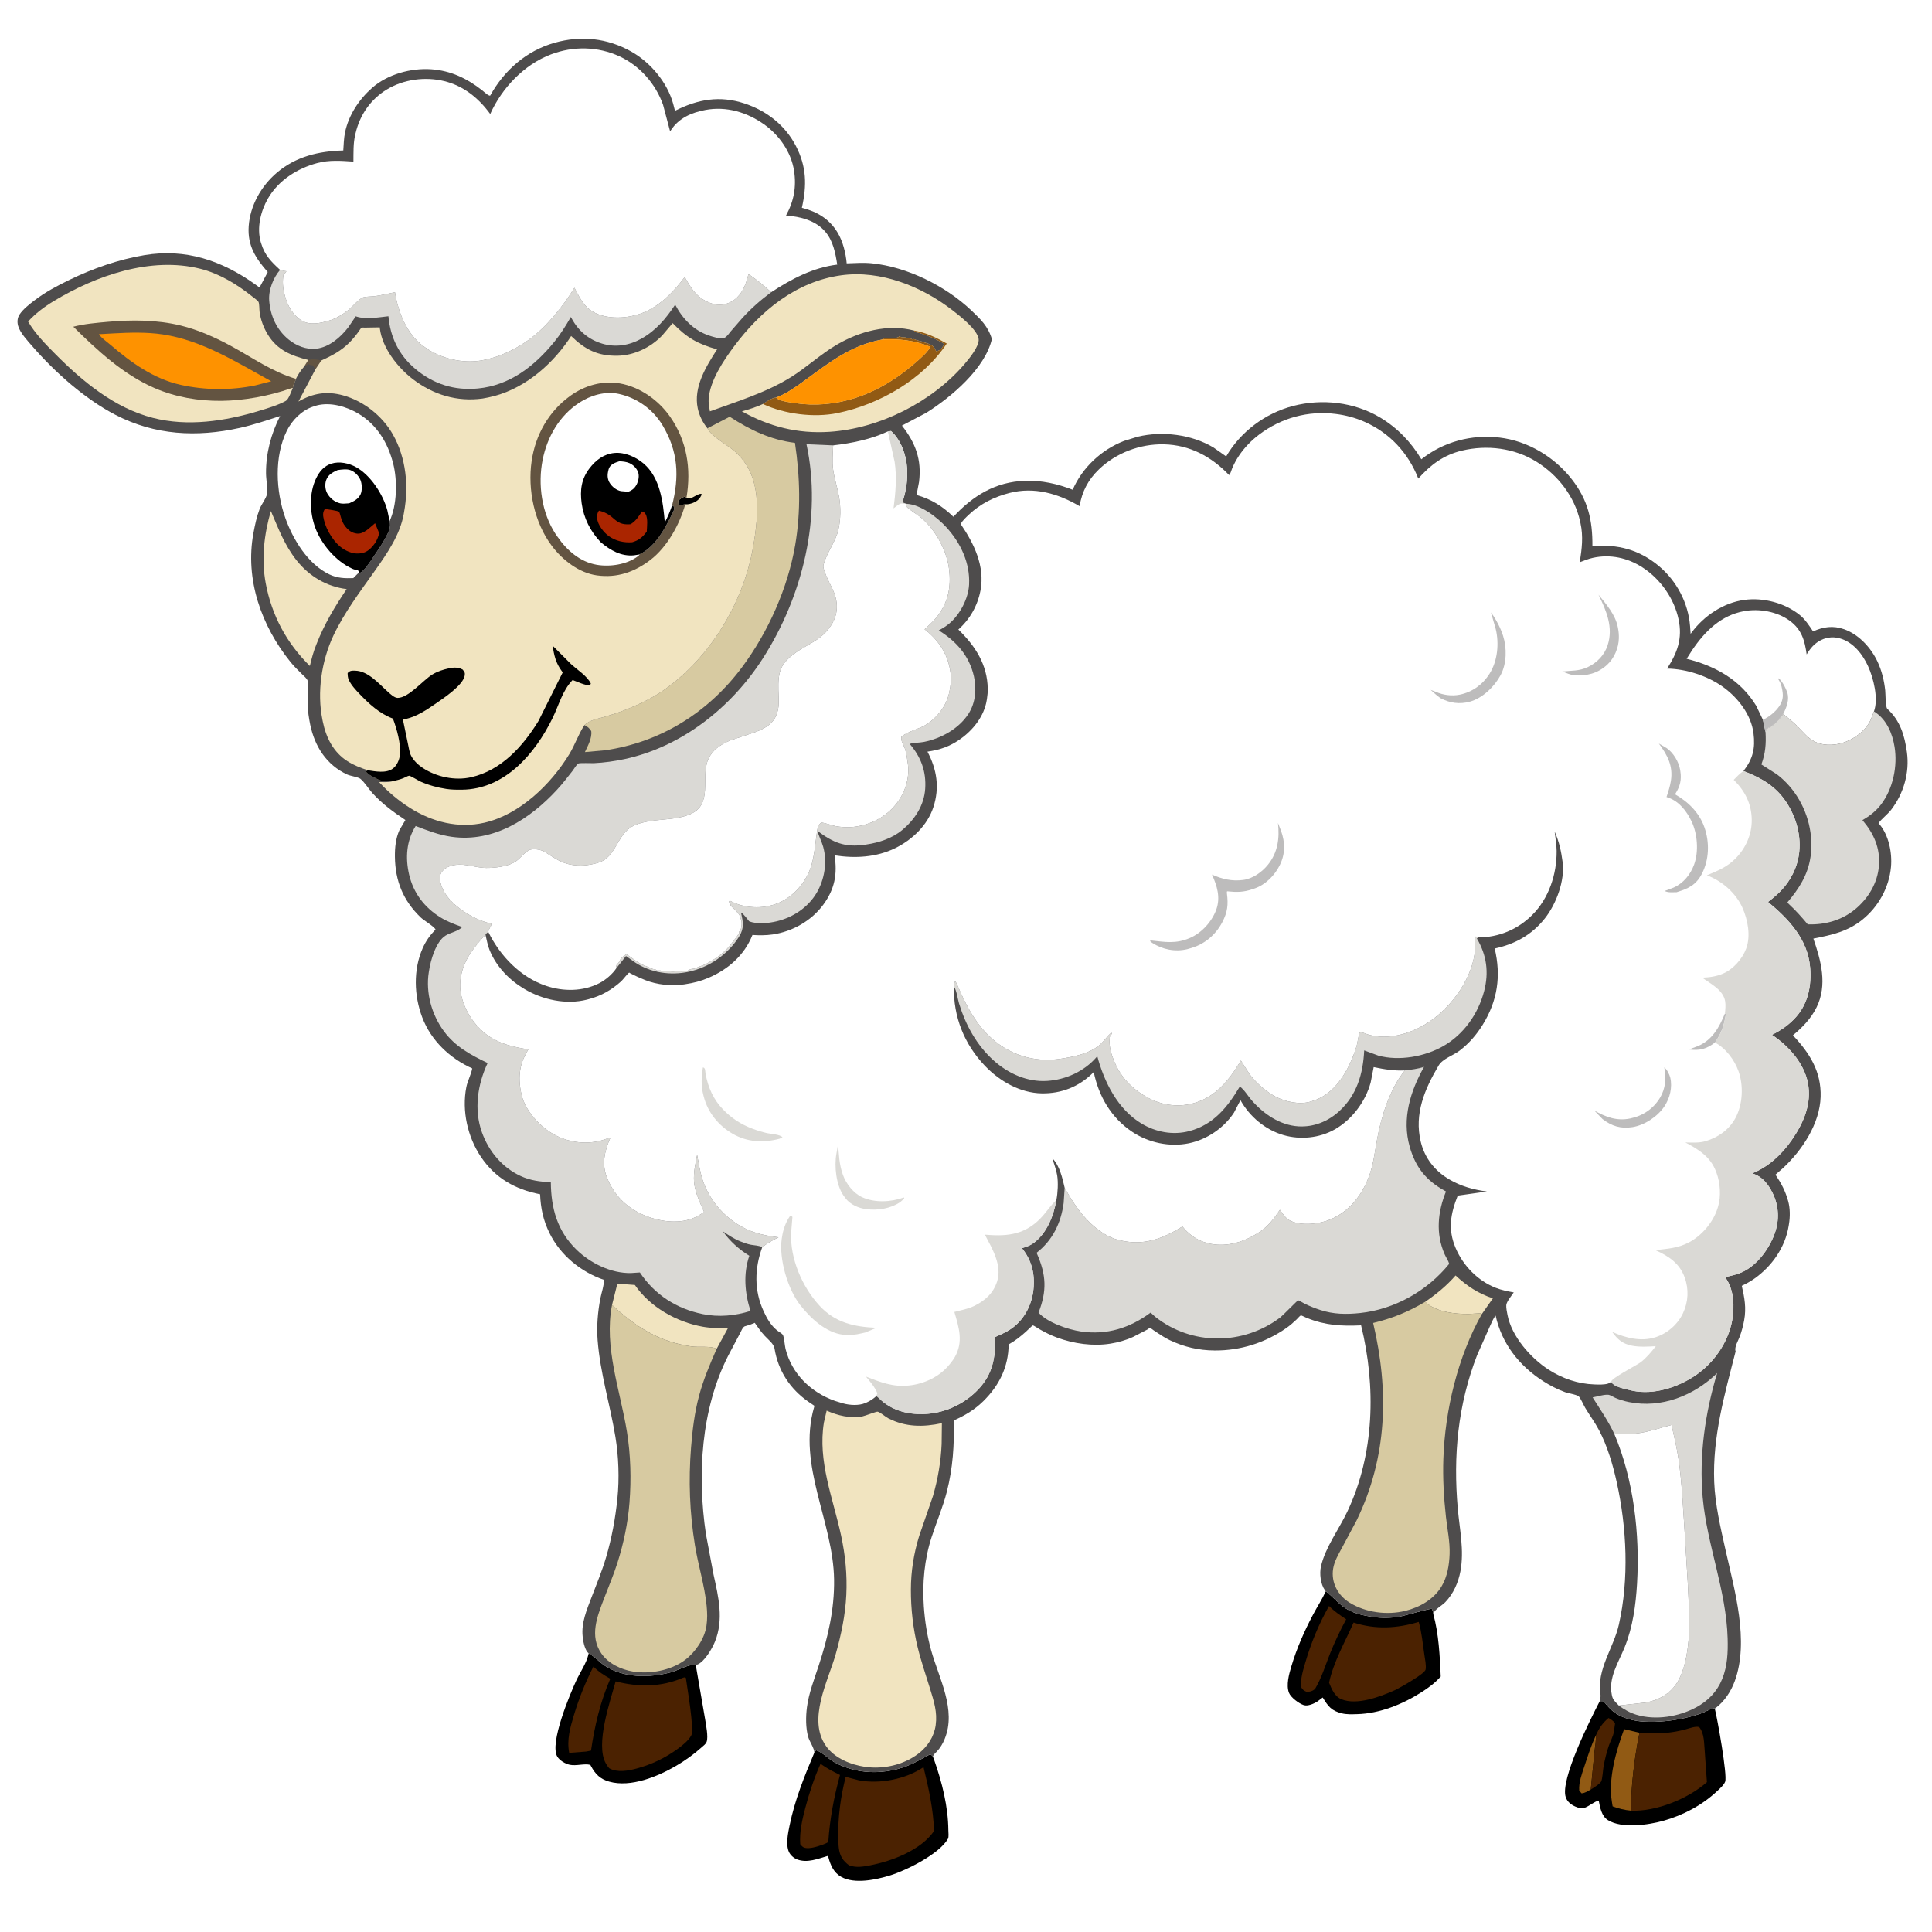 <svg version="1.1" xmlns="http://www.w3.org/2000/svg" style="display: block;" viewBox="0 0 2048 2048" width="1024" height="1024">
<path transform="translate(0,0)" fill="rgb(255,255,255)" d="M -0 -0 L 2048 0 L 2048 2048 L -0 2048 L -0 -0 z"/>
<path transform="translate(0,0)" fill="rgb(0,0,0)" d="M 1405.35 1686.85 L 1406.21 1687.51 C 1412.19 1692.16 1417.15 1697.9 1423.1 1702.55 C 1432.74 1710.08 1443.88 1712.29 1455.62 1714.08 C 1464.43 1715.43 1474.73 1715.2 1483.5 1713.72 C 1489.18 1712.75 1515.59 1704.86 1517.8 1705.5 C 1518.79 1707.39 1519.14 1708.6 1519.29 1710.73 C 1525.19 1732.15 1526.25 1755.12 1527.24 1777.21 C 1521.1 1784.08 1514.39 1789.03 1506.65 1793.96 C 1486.61 1806.71 1462.5 1816.44 1438.5 1817.08 C 1433.29 1817.22 1427.69 1817.49 1422.58 1816.26 C 1411.29 1813.55 1407.89 1808.77 1402.14 1799.42 L 1396.69 1803.5 C 1393.08 1805.92 1386.36 1808.9 1381.96 1807.47 C 1376.97 1805.84 1368.28 1799.37 1366.37 1794.43 C 1363.23 1786.28 1366.43 1774.67 1368.86 1766.55 C 1374.67 1747.14 1382.63 1729.04 1392.1 1711.17 C 1396.44 1702.96 1401.52 1695.34 1405.35 1686.85 z"/>
<path transform="translate(0,0)" fill="rgb(75,34,1)" d="M 1408.86 1702.4 C 1414.22 1707.96 1420.59 1712.26 1427.01 1716.49 C 1420.86 1727.96 1414.87 1740.48 1410.03 1752.58 C 1405.01 1765.14 1400.88 1778.93 1393.91 1790.53 C 1390.76 1792.86 1388.85 1793.47 1384.92 1793.37 C 1381.91 1792.02 1381.03 1791.28 1379.26 1788.5 C 1378.43 1779.45 1381.25 1770.75 1383.77 1762.15 C 1389.83 1741.38 1398.17 1721.21 1408.86 1702.4 z"/>
<path transform="translate(0,0)" fill="rgb(75,34,1)" d="M 1434.86 1719.99 C 1458.12 1727.55 1480.77 1726.26 1503.91 1719.31 C 1507.03 1730.11 1508.19 1742.44 1509.81 1753.61 C 1510.46 1758.08 1512.03 1765.38 1511.22 1769.77 C 1510.37 1774.31 1485.3 1788.26 1480.16 1790.93 L 1478.23 1791.83 C 1462.9 1798.64 1438.38 1807.96 1421.97 1801.27 C 1414.86 1798.37 1411.49 1790.31 1408.88 1783.7 C 1413.63 1761.58 1425.77 1740.58 1434.86 1719.99 z"/>
<path transform="translate(0,0)" fill="rgb(0,0,0)" d="M 623.997 1752.71 L 624.948 1753.22 C 631.108 1756.69 635.462 1762.07 641.378 1765.88 C 661.695 1778.97 688.174 1778.68 710.907 1772.8 C 718.62 1770.8 730.099 1763.7 737.541 1765.06 L 747.556 1823.07 C 748.429 1828.76 750.927 1841 749.101 1846.29 C 748.24 1848.79 745.616 1850.58 743.713 1852.28 C 735.46 1859.67 726.403 1866.19 716.834 1871.78 C 697.251 1883.21 668.718 1895.08 645.773 1888.6 C 636.29 1885.92 631.074 1880.69 626.52 1872.23 L 625.785 1870.85 C 619.264 1869.15 610.953 1872.26 603.801 1870.72 C 599.179 1869.72 593.206 1866.17 590.733 1862.07 C 582.245 1848.01 604.239 1795.72 610.834 1781.52 C 614.966 1772.63 621.552 1763.22 623.779 1753.75 L 623.997 1752.71 z"/>
<path transform="translate(0,0)" fill="rgb(75,34,1)" d="M 629.037 1766.59 C 634.296 1772.09 640.364 1775.86 646.935 1779.55 C 636.368 1803.8 630.303 1829.62 626.5 1855.72 L 621.235 1856.74 L 603.362 1858.09 C 600.679 1844.08 604.373 1831.49 608.376 1818.12 C 613.897 1799.69 620.435 1783.76 629.037 1766.59 z"/>
<path transform="translate(0,0)" fill="rgb(75,34,1)" d="M 723.922 1778.5 C 725.442 1778.12 725.525 1777.79 727.005 1778.5 C 728.193 1787.53 736.202 1833.3 732.79 1839.57 C 729.72 1845.22 723.369 1850.23 718.282 1853.93 C 704.908 1863.64 690.907 1870.35 674.979 1874.68 C 665.946 1877.14 654.251 1879.25 645.757 1874.42 C 644.372 1872.86 643.236 1871.12 642.21 1869.31 C 630.804 1849.14 646.876 1803.34 652.603 1782.33 C 676.553 1788.54 701.022 1788.5 723.922 1778.5 z"/>
<path transform="translate(0,0)" fill="rgb(0,0,0)" d="M 1695.84 1803.25 L 1699.68 1803.32 C 1703.07 1807.16 1706.61 1811.69 1710.69 1814.78 C 1719.49 1821.45 1732.3 1824.5 1743.25 1825.04 C 1757.64 1825.76 1772.76 1824.15 1786.83 1820.96 C 1792.95 1819.58 1799.04 1817.87 1804.92 1815.68 C 1808.38 1814.4 1814.27 1810.5 1817.73 1811.1 C 1820.41 1821.3 1831.23 1881.73 1828.76 1888.62 C 1827.47 1892.2 1823.06 1895.99 1820.31 1898.59 C 1804.43 1913.58 1784.12 1924.3 1763.14 1930.15 C 1747.26 1934.57 1719.09 1938.6 1704.45 1929.41 C 1697.58 1925.09 1696.17 1915.98 1694.7 1908.67 C 1689.7 1909.96 1685.36 1914.05 1680.53 1916.02 C 1676.95 1917.48 1673.35 1916.56 1669.95 1915.06 C 1665.33 1913.01 1661.33 1909.96 1659.71 1905 C 1653.65 1886.42 1685.98 1822.33 1695.84 1803.25 z"/>
<path transform="translate(0,0)" fill="rgb(145,90,20)" d="M 1691.57 1839.74 C 1692.1 1845.46 1690.8 1850.8 1690.26 1856.47 L 1686.28 1896.93 C 1683.18 1898.67 1680.13 1900.8 1676.5 1901 L 1674.02 1898 C 1673.41 1889.45 1676.91 1880.31 1679.55 1872.27 C 1683.16 1861.27 1686.75 1850.28 1691.57 1839.74 z"/>
<path transform="translate(0,0)" fill="rgb(75,34,1)" d="M 1691.57 1839.74 C 1695.11 1832.05 1698.5 1826.7 1705.12 1821.14 C 1707.75 1822.8 1710.56 1824.12 1712 1827 L 1710.78 1835.77 C 1710.03 1840.59 1707.1 1845.68 1705.49 1850.32 C 1703.06 1857.34 1701.39 1864.52 1699.93 1871.79 C 1699.21 1875.42 1698.75 1886.38 1697.11 1888.81 C 1695.83 1890.71 1691.51 1893.67 1689.54 1894.97 L 1686.28 1896.93 L 1690.26 1856.47 C 1690.8 1850.8 1692.1 1845.46 1691.57 1839.74 z"/>
<path transform="translate(0,0)" fill="rgb(145,90,20)" d="M 1728.86 1919.35 C 1722.14 1918.75 1715.76 1917.19 1709.45 1914.83 L 1708.67 1910 C 1704.58 1885.41 1713.21 1855.88 1721.63 1832.98 L 1737.89 1836.8 C 1732.58 1863.46 1728.97 1892.14 1728.86 1919.35 z"/>
<path transform="translate(0,0)" fill="rgb(75,34,1)" d="M 1737.89 1836.8 C 1747.77 1837.24 1757.71 1837.85 1767.57 1836.77 C 1774.03 1836.06 1780.34 1834.92 1786.62 1833.25 C 1790.83 1832.14 1797.08 1829.61 1801.19 1830.75 C 1806.87 1837.69 1806.27 1847.89 1807.11 1856.5 L 1809.4 1889.17 C 1789.52 1906.73 1755.54 1920.6 1728.86 1919.35 C 1728.97 1892.14 1732.58 1863.46 1737.89 1836.8 z"/>
<path transform="translate(0,0)" fill="rgb(0,0,0)" d="M 863.175 1858.04 L 865 1855.3 C 871.486 1857.18 878.076 1864.42 884.151 1867.84 C 911.206 1883.1 946.275 1881.4 973.284 1866.54 L 985.5 1859.87 C 987.505 1860.49 987.482 1860.21 988.89 1861.99 L 990.333 1865.84 C 998.61 1889.21 1005.11 1915.28 1005.3 1940.18 C 1005.32 1942.33 1005.93 1947.36 1004.9 1949.16 C 995.771 1965.22 961.278 1982.5 943.844 1987.92 C 929.14 1992.49 905.947 1997.56 891.717 1989.54 C 883.799 1985.08 880.41 1977.3 878.17 1968.93 L 877.736 1967.29 C 867.311 1970.28 855.855 1975.16 845.054 1971.09 C 841.438 1969.72 837.87 1966.6 836.268 1963.04 C 832.773 1955.28 835.374 1942.98 837.02 1935 C 842.612 1907.88 852.487 1883.44 863.175 1858.04 z"/>
<path transform="translate(0,0)" fill="rgb(75,34,1)" d="M 869.789 1869.75 C 876.308 1874.44 883.239 1878.03 890.434 1881.54 C 883.992 1905.09 879.615 1928.25 878.032 1952.61 C 874.785 1954.84 870.426 1955.94 866.722 1957.25 C 862.916 1958.33 858.486 1959.5 854.5 1959.01 C 851.36 1958.63 850.211 1957.3 848.304 1954.98 C 847.376 1941.98 850.336 1929.11 853.625 1916.61 C 857.851 1900.55 862.998 1884.92 869.789 1869.75 z"/>
<path transform="translate(0,0)" fill="rgb(75,34,1)" d="M 978.972 1873.26 C 984.33 1895.24 989.478 1918.32 990.115 1940.98 C 976.262 1961.2 945.805 1972.78 922.5 1977.32 C 914.816 1978.82 907.581 1980.04 900.035 1977.33 C 896.945 1975.02 894.329 1972.61 892.371 1969.22 C 888.731 1962.93 888.823 1955.58 888.641 1948.52 C 888.077 1926.76 891.099 1904.63 896.462 1883.55 L 910.464 1887.22 C 932.83 1891.4 960.071 1886.02 978.972 1873.26 z"/>
<path transform="translate(0,0)" fill="rgb(78,76,76)" d="M 623.997 1752.71 C 620.139 1749.34 618.443 1741.42 617.856 1736.5 L 617.63 1734.68 C 616.047 1720.39 622.023 1706.31 627.041 1693.23 C 632.457 1679.13 638.221 1665.26 642.484 1650.74 C 648.529 1630.15 652.302 1609.68 654.477 1588.36 C 656.62 1567.35 655.776 1543.84 652.338 1523.03 C 646.638 1488.54 636.27 1455.82 633.5 1420.72 C 632.351 1406.17 633.622 1391.05 636.337 1376.71 C 637.511 1370.51 640.394 1362.85 640.146 1356.7 C 615.559 1348.23 593.88 1330.46 582.385 1306.92 C 575.849 1293.53 573.133 1280.78 572.523 1265.97 C 546.059 1260.75 525.05 1248.98 509.855 1226.39 C 495.662 1205.29 489.442 1177.53 494.31 1152.5 C 495.655 1145.59 499.303 1139.36 500.589 1132.56 C 476.88 1121.9 456.876 1103.05 447.554 1078.37 C 438.887 1055.43 437.972 1027.91 448.04 1005.17 C 451.497 997.368 455.762 991.435 461.676 985.346 C 460.483 982.258 449.276 975.712 446.035 972.599 C 427.389 954.695 418.904 933.908 418.623 908.064 C 418.52 898.659 419.482 888.765 423.355 880.085 L 429.741 869.262 C 417.068 860.901 405.181 852.106 394.887 840.84 C 390.88 836.454 386.515 829.194 382.09 825.601 C 379.728 823.683 371.462 822.602 368.141 821.069 C 346.118 810.902 333.627 791.297 328.82 768.06 C 327.367 761.035 326.352 753.77 326.058 746.599 L 326.115 729.311 C 326.146 727.333 326.731 723.488 326.144 721.673 C 325.315 719.116 322.523 717.008 320.634 715.129 C 316.277 710.796 311.744 706.464 307.884 701.677 C 277.077 663.479 259.501 614.078 268.672 565 C 270.295 556.316 272.07 547.741 275.244 539.46 C 277.075 534.682 282.36 528.039 283.013 523.57 C 283.932 517.292 282.065 508.581 282.002 502.007 C 281.799 480.751 287.249 459.868 296.927 441.028 C 282.703 445.606 268.646 450.405 254.034 453.631 C 208.53 463.678 164.323 461.442 122.463 439.805 C 89.957 423.002 58.003 394.411 34.063 366.829 C 29.11 361.121 21.396 352.917 19.251 345.582 C 18.042 341.447 18.359 337.033 20.736 333.384 C 24.427 327.72 31.212 322.5 36.553 318.412 C 48.009 309.646 60.625 302.989 73.555 296.702 C 98.526 284.561 125.495 275.116 152.936 270.487 C 196.864 263.076 235.332 276.239 270.788 301.645 L 275.127 304.79 L 283.831 288.389 C 271.063 273.908 262.235 260.331 263.609 239.951 C 265.092 217.971 276.849 197.169 293.5 183.034 C 313.737 165.854 337.949 160.187 363.902 159.513 C 364.333 153.207 364.482 146.438 365.778 140.257 C 369.636 121.867 380.525 105.454 394.442 93.143 C 410.762 78.706 435.712 71.909 457.191 73.418 C 477.851 74.869 494.851 83.027 511.015 95.633 C 512.671 96.924 517.976 102.07 519.647 101.285 C 534.444 74.527 558.055 53.781 587.827 45.352 C 615.85 37.42 643.792 40.364 669.079 54.608 C 689.562 66.146 707.362 87.28 713.632 110.182 L 715.496 117.45 C 739.685 105.207 762.891 100.992 789.171 109.659 C 812.576 117.378 832.229 132.601 843.689 154.723 C 855.073 176.698 855.371 196.635 850.015 220.265 C 866.221 224.378 879.279 232.132 887.974 246.697 C 893.547 256.033 896.593 268.425 897.525 279.177 C 906.276 278.902 915.378 278.237 924.093 279.114 C 961.648 282.896 1002.3 303.137 1029.5 328.915 C 1039.49 338.384 1047.46 345.989 1051.44 359.436 C 1044.17 390.741 1008.33 420.937 982.094 437.479 L 956.106 451.163 C 970.526 469.565 977.185 487.238 974.212 510.943 L 972.045 522.217 C 971.647 523.948 971.686 523.226 971.856 524.767 C 987.337 529.236 999.038 536.527 1010.62 547.782 C 1031.56 525.293 1055.28 510.754 1086.56 509.66 C 1104.09 509.047 1120.82 512.838 1137.08 519.136 C 1147.37 495.585 1167.5 476.735 1191.5 467.421 L 1206 462.939 C 1232.09 456.691 1263.12 460.443 1286.33 474.378 L 1299.8 483.831 C 1315.03 457.634 1341.25 438.025 1370.64 430.371 C 1401.36 422.368 1435.55 426.185 1463.02 442.598 C 1481.27 453.506 1495.82 468.645 1506.69 486.853 C 1530.2 468.22 1559.7 460.386 1589.42 463.839 C 1619.42 467.324 1647.64 484.313 1666.1 507.959 C 1683.38 530.082 1688.23 551.339 1688.02 578.995 C 1714.83 576.586 1737.85 582.667 1758.69 600.194 C 1777.49 616.005 1789.63 639.231 1791.54 663.7 L 1792.13 671.915 L 1793.1 670.591 C 1806.26 652.78 1826.96 638.867 1849.19 635.897 C 1869.33 633.205 1891.92 639.088 1907.81 651.888 C 1913.49 656.462 1917.95 663.291 1921.95 669.334 C 1932.79 664.344 1943.26 662.919 1954.79 666.987 C 1970.52 672.538 1983.53 686.778 1990.43 701.722 C 1994.88 711.376 1997.28 721.416 1998.43 731.969 C 1998.87 735.985 1998.53 749.457 2000.7 751.433 C 2014.26 763.777 2018.99 779.683 2021.42 797.326 C 2024.39 818.893 2018.01 841.053 2004.85 858.213 C 2000.82 863.468 1995.06 867.478 1991.33 872.582 L 1992.19 873.578 C 2002.18 885.338 2005.93 903.922 2004.53 919.104 C 2002.54 940.702 1991.3 961.006 1974.5 974.674 C 1958.71 987.521 1941.68 991.157 1922.26 994.948 C 1930.4 1018.5 1937.36 1043.97 1925.67 1067.76 C 1919.76 1079.78 1910.75 1088.95 1900.58 1097.47 C 1918.3 1116.32 1930.75 1135.82 1929.95 1162.69 C 1929.1 1191.12 1910.42 1219.23 1890.26 1238.04 L 1882.07 1245.21 C 1888.43 1254.67 1892.54 1262.41 1895.57 1273.36 C 1897.66 1280.9 1897.65 1289.81 1896.39 1297.5 L 1896.09 1299.41 C 1892.44 1322.17 1878.38 1342.23 1859.79 1355.38 C 1855.51 1358.4 1851.08 1360.78 1846.37 1363.04 C 1849.3 1375.66 1851.25 1386.46 1848.92 1399.38 C 1847.86 1405.24 1846.36 1410.88 1844.35 1416.48 C 1842.8 1420.79 1838.11 1428.25 1839.85 1432.5 C 1828.11 1478.43 1815.26 1523.08 1817.14 1571 C 1818.09 1595.03 1823.9 1619.56 1829.14 1643 C 1838.6 1685.32 1854.52 1739.49 1838.91 1782.1 C 1834.92 1793 1828.07 1803.46 1818.71 1810.54 L 1817.73 1811.1 C 1814.27 1810.5 1808.38 1814.4 1804.92 1815.68 C 1799.04 1817.87 1792.95 1819.58 1786.83 1820.96 C 1772.76 1824.15 1757.64 1825.76 1743.25 1825.04 C 1732.3 1824.5 1719.49 1821.45 1710.69 1814.78 C 1706.61 1811.69 1703.07 1807.16 1699.68 1803.32 L 1695.84 1803.25 C 1696.34 1800.75 1696.95 1798.43 1696.54 1795.87 C 1692.33 1769.85 1710.47 1746.9 1716.04 1722.27 C 1727.02 1673.72 1724.48 1619.6 1713.81 1571.24 C 1709.72 1552.71 1703.9 1532.84 1695.01 1515.99 C 1690.7 1507.83 1685.17 1500.4 1680.44 1492.49 C 1678.91 1489.93 1675.15 1481.36 1673.37 1480.11 C 1670.51 1478.09 1662.61 1477.06 1659 1475.74 C 1650.86 1472.77 1642.92 1468.63 1635.63 1463.96 C 1610.33 1447.73 1591.88 1424.14 1585.41 1394.62 C 1582.98 1397.33 1581.34 1401.88 1579.7 1405.15 L 1565.8 1436.51 C 1545.34 1489.3 1540.33 1543.11 1545.31 1599.24 C 1547.28 1621.4 1552.26 1643.38 1548.1 1665.62 C 1545.85 1677.68 1540.67 1689.37 1532.12 1698.32 C 1528.52 1702.09 1520.88 1705.86 1519.29 1710.73 C 1519.14 1708.6 1518.79 1707.39 1517.8 1705.5 C 1515.59 1704.86 1489.18 1712.75 1483.5 1713.72 C 1474.73 1715.2 1464.43 1715.43 1455.62 1714.08 C 1443.88 1712.29 1432.74 1710.08 1423.1 1702.55 C 1417.15 1697.9 1412.19 1692.16 1406.21 1687.51 L 1405.35 1686.85 L 1404.39 1685.58 C 1399.78 1679.12 1398.59 1667.94 1400.31 1660.34 C 1404.87 1640.25 1419.46 1620.94 1428.27 1602.28 C 1457.08 1541.24 1458.72 1469.78 1442.82 1404.92 C 1421.98 1405.93 1404.88 1404.94 1385.32 1397.11 C 1383.79 1396.5 1379.41 1394.15 1378.86 1394.43 C 1377.72 1394.99 1375.37 1397.82 1374.31 1398.82 C 1370.89 1402.06 1367.37 1405.15 1363.5 1407.84 C 1340.95 1423.53 1314.93 1431.77 1287.5 1431.57 C 1270.5 1431.45 1255.34 1427.88 1240 1420.64 C 1234.04 1417.83 1228.54 1413.93 1223.05 1410.31 C 1222.34 1409.84 1219.81 1407.8 1219.22 1407.77 C 1218.09 1407.71 1217.23 1408.85 1216.23 1409.39 L 1201.24 1417.16 C 1193.7 1420.64 1185.34 1423.01 1177.15 1424.32 C 1158.61 1427.31 1138.08 1424.38 1120.53 1417.91 C 1114.17 1415.57 1108.19 1412.61 1102.31 1409.26 C 1101.14 1408.59 1095.43 1404.88 1094.92 1404.94 C 1094.3 1405.02 1088.61 1410.67 1087.63 1411.55 C 1081.75 1416.84 1076.15 1421.28 1069.22 1425.15 C 1068.92 1449.22 1059.2 1468.82 1042.09 1485.55 C 1032.78 1494.66 1022.82 1500.45 1011.06 1505.75 C 1011.65 1531.51 1010.12 1556.08 1003.72 1581.16 C 999.48 1597.75 992.778 1613.27 987.511 1629.5 C 979.916 1652.9 977.607 1678.24 979.3 1702.72 C 980.389 1718.46 982.785 1734.02 987.001 1749.23 C 995.24 1778.96 1014.15 1812.36 1001.41 1843.34 C 999.321 1848.43 996.76 1852.82 992.962 1856.83 C 991.338 1858.54 989.739 1859.71 988.89 1861.99 C 987.482 1860.21 987.505 1860.49 985.5 1859.87 L 973.284 1866.54 C 946.275 1881.4 911.206 1883.1 884.151 1867.84 C 878.076 1864.42 871.486 1857.18 865 1855.3 L 863.175 1858.04 C 863.466 1853.51 858.088 1846.12 856.686 1841.14 C 854.015 1831.65 854.131 1819.66 855.383 1809.91 C 857.307 1794.91 863.282 1779.63 867.963 1765.32 C 877.752 1735.39 884.606 1706.02 884.162 1674.34 C 883.302 1612.88 845.096 1553.59 862.948 1491.77 L 863.392 1490.26 L 857 1485.95 C 837.459 1472.34 824.852 1453.07 821.033 1429.5 C 820.199 1424.35 814.107 1419.83 810.64 1416.05 C 806.677 1411.72 803.379 1407.09 800.074 1402.26 C 797.389 1403.42 794.778 1404.43 791.955 1405.22 L 789.284 1406.02 C 787.014 1407.31 785.932 1410.56 784.775 1412.78 L 772.053 1436.85 C 742.954 1493.83 739.034 1563.76 748.322 1626.29 L 756.35 1668.99 C 761.623 1692.93 767.433 1716.67 757.813 1740.38 C 754.831 1747.73 746.664 1761.83 738.94 1764.62 L 737.541 1765.06 C 730.099 1763.7 718.62 1770.8 710.907 1772.8 C 688.174 1778.68 661.695 1778.97 641.378 1765.88 C 635.462 1762.07 631.108 1756.69 624.948 1753.22 L 623.997 1752.71 z"/>
<path transform="translate(0,0)" fill="rgb(99,84,65)" d="M 326.816 381.56 C 331.388 380.573 336.132 380.931 340.63 382.155 L 334.372 391.488 L 333.842 390.855 C 333.101 389.566 332.415 388.471 331.505 387.25 C 329.919 387.227 329.194 387.165 327.764 386.363 L 326.71 385.7 C 325.285 387.214 324.065 387.768 322.249 388.77 L 326.816 381.56 z"/>
<path transform="translate(0,0)" fill="rgb(241,228,192)" d="M 1510.69 1380.02 C 1522.67 1371.79 1533.39 1363.08 1542.96 1352.08 C 1555.15 1363.34 1566.69 1371.01 1582.49 1376.33 L 1570.74 1393.03 L 1569.32 1392.14 L 1557.23 1392.85 C 1542.4 1393.12 1521.76 1390.68 1510.69 1380.02 z"/>
<path transform="translate(0,0)" fill="rgb(241,228,192)" d="M 648.788 1383.29 L 654.425 1360.74 L 672.965 1362.14 C 689.096 1385.59 717.122 1401.4 744.92 1406.38 C 753.669 1407.95 762.735 1408.06 771.601 1408 L 759.759 1429.71 C 752.452 1426.45 741.225 1428.45 733.104 1427.3 C 698.758 1422.44 673.705 1406.55 648.788 1383.29 z"/>
<path transform="translate(0,0)" fill="rgb(241,228,192)" d="M 287.124 541.69 C 295.275 560.538 301.5 577.74 314.5 594.125 C 327.731 610.801 346.278 621.887 367.49 624.448 C 354.871 643.131 343.76 661.643 335.51 682.75 C 332.374 690.311 330.329 698.017 328.471 705.969 C 303.849 681.735 288.093 652.382 281.716 618.5 C 276.861 592.704 279.892 566.691 287.124 541.69 z"/>
<path transform="translate(0,0)" fill="rgb(218,217,213)" d="M 960.862 534.015 C 975.936 534.718 993.502 548.287 1003.26 559.003 C 1018.48 575.706 1028.46 596.923 1027.26 619.783 C 1026.48 634.472 1017.68 651.244 1006.49 660.797 C 1003.04 663.747 999.122 666.119 995.121 668.241 C 1013.64 679.718 1027.4 695.007 1032.37 716.862 C 1035.37 730.052 1034.14 744.913 1026.73 756.5 C 1016.54 772.432 997.691 782.805 979.481 786.44 C 974.531 787.428 969.066 787.125 964.287 788.561 C 976.3 802.399 982.006 817.855 980.737 836.279 C 979.525 853.865 969.707 868.711 956.5 879.769 C 945.933 888.616 931.933 893.208 918.5 895.189 L 916.869 895.442 C 895.579 898.531 883.36 893.267 866.612 880.887 C 868.055 886.696 871.062 892.014 872.651 897.801 C 877.072 913.905 874.081 932.413 865.563 946.682 C 856.383 962.061 840.557 972.542 823.285 976.631 C 814.651 978.675 802.544 980.008 794.111 976.583 C 791.8 973.938 788.491 968.909 785.511 967.311 C 787.683 977.297 789.191 983.806 783.375 993.01 C 771.495 1011.81 751.701 1025.46 730 1030.11 C 710.708 1034.25 689.955 1031.22 673.316 1020.32 L 663.576 1013.46 C 662.51 1014.66 653.765 1025.99 653.601 1026.03 C 652.948 1024.83 653.311 1024.31 653.51 1023 C 654.744 1021.64 656.261 1019.93 657.005 1018.25 C 658.468 1014.96 661.034 1013.58 664 1011.51 C 668.876 1014.61 673.338 1018.4 678.354 1021.22 C 682.15 1023.36 686.064 1024.5 689.993 1026.23 L 691.5 1027 C 693.08 1027.53 694.137 1027.2 695.685 1028.16 L 696.495 1028.75 L 700 1028.76 C 702.019 1029.1 702.498 1029.82 704.75 1029.66 L 706.5 1029.51 C 709.769 1029.6 712.625 1030.03 716 1029.76 C 717.866 1029.6 719.329 1029.49 721.188 1029.74 C 724.187 1030.14 725.378 1028.49 729 1029 C 730.672 1027.91 731.96 1027.13 734.005 1027.01 C 735.814 1026.89 736.332 1026.74 738 1026 L 740.25 1025.01 C 743.18 1024.01 746.686 1022.75 749.406 1021.27 L 750.75 1020.5 C 759.585 1015.87 769.253 1008.62 775.175 1000.46 C 778.027 996.533 781.186 993.364 783.5 989 L 783.51 987.5 L 784.75 986.505 C 786.171 983.159 786.695 977.844 785.395 974.388 C 784.746 972.66 785.161 974.413 784.703 972.125 C 783.975 968.487 777.303 962.868 774.5 960 C 774.5 957.897 773.888 957.656 772.701 956 L 773.5 954.698 C 777.843 957.012 782.208 958.795 787.005 959.94 C 802.715 963.691 819.549 961.666 833.312 952.881 C 846.334 944.571 856.396 930.879 860.5 915.986 C 864.125 902.834 864.461 888.887 867.147 875.5 C 867.677 874.956 870.003 872.183 870.5 872.057 C 872.338 871.591 882.962 875.249 885.663 875.727 C 891.747 876.804 898.295 877.289 904.451 876.596 C 922.532 874.56 938.995 866.365 950.281 851.876 C 959.483 840.063 964.407 824.753 962.41 809.854 C 961.732 804.794 961.045 799.908 959.699 794.976 C 958.446 790.382 954.537 785.578 955.5 780.979 C 963.163 774.684 973.723 773.193 982.079 767.908 C 993.464 760.708 1002.98 748.343 1005.98 735.165 L 1006.34 733.5 C 1007.85 726.815 1008.43 720.23 1007.61 713.406 C 1005.33 694.316 995.139 678.542 980.111 667.103 C 984.711 662.749 989.729 658.332 993.592 653.304 C 1005.22 638.171 1008.3 622.135 1006.08 603.5 C 1003.74 583.938 991.922 562.038 976.941 549.197 C 971.64 544.654 965.38 541.603 960.5 536.59 L 960.862 534.015 z"/>
<path transform="translate(0,0)" fill="rgb(218,217,213)" d="M 1711.26 1520.08 C 1704.84 1506.36 1696.32 1494.06 1688.24 1481.3 C 1692.63 1480.52 1701.16 1477.88 1705.31 1478.57 C 1707.08 1478.87 1710.38 1480.98 1712.18 1481.76 C 1716.8 1483.77 1721.72 1485.22 1726.65 1486.23 C 1761.06 1493.25 1795.8 1479.43 1820.27 1455.5 C 1807.53 1497.81 1800.93 1543.17 1804.92 1587.32 C 1809.48 1637.77 1829.97 1685.78 1831.38 1736.94 C 1831.79 1751.57 1831.19 1766 1825.64 1779.73 C 1820.23 1793.12 1810.82 1802.9 1798.22 1809.74 C 1779.66 1819.83 1754.95 1823.92 1734.5 1817.65 C 1727.7 1815.57 1721.68 1812.17 1715.99 1807.95 L 1744.75 1804.72 C 1758.06 1802.21 1769.98 1795.79 1777.48 1784.16 C 1785.69 1771.44 1788.83 1752.33 1790.05 1737.46 C 1791.69 1717.44 1789.86 1696.92 1789.05 1676.86 L 1785.6 1620.7 C 1783.94 1596.13 1782.92 1571.8 1779.41 1547.37 C 1777.62 1534.89 1774.68 1522.81 1771.9 1510.53 C 1760.43 1513.43 1749 1517.43 1737.28 1519.19 C 1728.67 1520.48 1719.93 1520.21 1711.26 1520.08 z"/>
<path transform="translate(0,0)" fill="rgb(218,217,213)" d="M 296.898 286.089 C 299.162 286.727 301.197 287.306 303.552 287.5 C 302.816 289.258 302.107 289.625 300.637 290.767 C 299.24 297.88 299.803 305.557 301.728 312.5 L 302.124 314.005 C 304.844 324.121 310.628 334.321 319.808 339.846 C 328.459 345.053 339.219 342.689 348.391 340.007 C 356.029 337.773 363.251 333.412 369.469 328.489 C 373.187 325.545 380.976 316.252 385.146 315.163 C 388.849 314.196 393.853 314.463 397.741 313.905 C 404.769 312.897 411.753 311.188 418.714 309.776 C 421.957 330.738 431.239 354.377 449.091 367.129 L 450.055 367.799 L 451.123 368.575 C 467.425 380.187 490.609 385.519 510.334 382.11 C 528.33 379.001 545.265 371.008 560.083 360.5 C 578.942 347.126 596.916 324.659 608.917 305.034 C 615.962 318.511 620.852 328.867 636.301 333.887 C 652.16 339.04 672.532 336.533 687.273 328.904 C 703.182 320.67 715.185 307.797 725.853 293.667 C 733.028 306.793 739.95 317.193 755.053 321.903 C 761.799 324.007 769.033 323.18 775.206 319.812 C 784.751 314.604 789.603 304.693 792.349 294.605 L 793.422 290.522 C 802.079 296.48 809.853 302.559 817.493 309.778 C 806.297 318.043 795.982 327.163 786.614 337.466 L 774.7 351.172 C 772.715 353.561 770.621 356.943 767.734 358.249 C 764.115 359.885 755.076 356.862 751.453 355.647 C 735.276 350.221 723.373 337.751 715.712 322.953 C 705.977 337.698 695.41 350.321 679.827 359.049 C 667.102 366.176 652.623 368.534 638.531 364.342 C 623.992 360.017 613.095 350.749 605.941 337.515 L 605.136 336.01 C 599.766 345.285 594.297 354.164 587.503 362.478 C 566.591 388.073 540.513 408.571 506.568 411.812 C 481.483 414.208 459.291 407.118 439.988 390.835 C 422.807 376.341 413.715 357.349 411.751 335.242 C 401.559 336.366 388.005 338.769 378.13 335.645 L 377.121 335.298 L 369.182 347.022 C 360.976 357.63 349.063 368.045 335.265 369.637 C 324.629 370.865 313.906 366.46 305.787 359.785 C 293.177 349.417 286.58 334.769 285.349 318.615 C 284.505 307.539 289.654 294.409 296.898 286.089 z"/>
<path transform="translate(0,0)" fill="rgb(218,217,213)" d="M 1011.22 1045.77 C 1010.8 1044.02 1011.81 1041.52 1012.5 1039.94 L 1014.07 1042.5 C 1020.67 1057.87 1026.92 1071.37 1036.93 1085 C 1042.68 1092.83 1049.79 1100.06 1057.55 1105.9 C 1076.61 1120.25 1100.31 1125.98 1123.89 1122.4 C 1138.15 1120.23 1156.26 1116.75 1167.03 1106.44 C 1170.93 1102.71 1173.92 1098.24 1178 1094.65 L 1178.77 1095.5 L 1176.34 1099.24 C 1175.81 1105.89 1176.36 1111.78 1178.55 1118.1 L 1179.05 1119.5 C 1185.5 1138.57 1196.93 1151.9 1214.09 1162.09 C 1229.45 1171.21 1247.3 1174.21 1264.68 1169.61 C 1288.39 1163.35 1303.46 1144.44 1315.4 1124.2 L 1322.92 1136 C 1328.88 1145.93 1342.14 1157.32 1352.38 1162.61 C 1362.86 1168.02 1377.95 1171.33 1389.52 1167.67 L 1391 1167.17 L 1395.6 1165.56 C 1417.91 1156.63 1430.98 1131.41 1437.79 1109.75 C 1439.44 1104.5 1439.57 1098.61 1441.66 1093.59 L 1451.23 1096.95 C 1471.54 1102.25 1492.96 1096.4 1510.5 1086 C 1535.87 1070.95 1558.68 1040.97 1563.08 1011.44 C 1563.75 1006.99 1562.38 995.507 1564.49 992.756 L 1567.16 993.718 L 1565.54 994.791 C 1575.92 1012.48 1578.46 1030.71 1573.22 1050.7 C 1566.93 1074.69 1551.67 1096.47 1530 1108.87 C 1510.37 1120.1 1483.22 1124.98 1461.16 1119.01 L 1446.11 1113.45 C 1444.9 1138.29 1438.33 1160.91 1419.46 1178.08 C 1407.64 1188.83 1392.54 1194.92 1376.5 1193.99 C 1356.75 1192.83 1339.33 1180.75 1326.71 1166.22 C 1322.81 1161.73 1319.01 1155.11 1314.27 1151.74 C 1301.39 1173.39 1286.4 1192.23 1260.8 1198.99 C 1243.36 1203.59 1225.23 1200.14 1209.92 1190.94 C 1184.81 1175.84 1170.51 1147.03 1163.16 1119.62 L 1162.05 1120.91 C 1149.08 1135.79 1129.74 1144.48 1110.18 1145.79 C 1089.02 1147.2 1069.02 1138.14 1053.5 1124.31 C 1035.48 1108.26 1023.6 1086.64 1016.63 1063.72 C 1015.14 1058.81 1014.03 1049.67 1011.22 1045.77 z"/>
<path transform="translate(0,0)" fill="rgb(255,255,255)" d="M 1868.79 763.05 L 1861.67 748.182 C 1845.02 720.757 1818.19 705.872 1787.89 698.343 L 1793.87 689 C 1807.32 669.14 1824.27 652.316 1848.77 647.838 C 1864.88 644.893 1883.85 648.219 1897.2 658.004 C 1909.84 667.267 1913.14 678.922 1915.14 693.703 C 1919.13 687.151 1923.32 682.018 1930.38 678.5 C 1937.41 674.999 1945.05 674.743 1952.39 677.335 C 1965.35 681.912 1974.57 693.85 1980.13 705.957 C 1986 718.731 1991.47 740.609 1986.48 754.162 C 1984.77 758.166 1983.6 762.458 1981.4 766.227 C 1976.03 775.404 1966.44 782.331 1956.76 786.242 C 1947.6 789.939 1935.21 790.96 1925.9 787.126 C 1916.59 783.293 1911.4 775.86 1904.5 769.102 C 1900.07 764.765 1895.07 760.805 1890.31 756.829 C 1885.76 762.719 1881.35 768.52 1874.38 771.665 C 1873.11 772.237 1873.68 771.914 1872.42 773.005 L 1871.54 776.119 L 1868.79 763.05 z"/>
<path transform="translate(0,0)" fill="rgb(189,188,188)" d="M 1868.79 763.05 C 1875.4 759.801 1881.79 754.873 1886 748.748 C 1889.74 743.303 1890.52 738.456 1889.38 732.01 L 1889.1 730.5 C 1888.43 726.742 1887.63 724.198 1885.62 720.9 L 1885.06 720 L 1885.5 718.955 C 1888.64 721.755 1891.22 726.234 1892.94 730.043 L 1893.5 731.338 L 1894.47 733.657 C 1897.12 741.68 1893.87 749.788 1890.31 756.829 C 1885.76 762.719 1881.35 768.52 1874.38 771.665 C 1873.11 772.237 1873.68 771.914 1872.42 773.005 L 1871.54 776.119 L 1868.79 763.05 z"/>
<path transform="translate(0,0)" fill="rgb(255,255,255)" d="M 1711.26 1520.08 C 1719.93 1520.21 1728.67 1520.48 1737.28 1519.19 C 1749 1517.43 1760.43 1513.43 1771.9 1510.53 C 1774.68 1522.81 1777.62 1534.89 1779.41 1547.37 C 1782.92 1571.8 1783.94 1596.13 1785.6 1620.7 L 1789.05 1676.86 C 1789.86 1696.92 1791.69 1717.44 1790.05 1737.46 C 1788.83 1752.33 1785.69 1771.44 1777.48 1784.16 C 1769.98 1795.79 1758.06 1802.21 1744.75 1804.72 L 1715.99 1807.95 L 1715.02 1806.88 C 1712.24 1803.96 1709.75 1801.84 1708.83 1797.76 L 1708.58 1796.5 C 1704.74 1778.54 1715.83 1762.01 1722.26 1746.01 C 1730.87 1724.6 1734.01 1701.46 1735.35 1678.58 C 1738.4 1626.2 1731.81 1568.56 1711.26 1520.08 z"/>
<path transform="translate(0,0)" fill="rgb(255,255,255)" d="M 380.728 606.591 L 374.5 612.817 C 365.467 613.14 357.652 612.911 349.263 608.939 C 326.533 598.175 310.637 572.062 302.5 549.17 C 292.385 520.711 290.456 484.152 304.126 456.5 C 309.539 445.551 319.672 435.223 331.327 431.248 L 333 430.7 L 335.891 429.769 C 350.436 426.019 367.275 430.954 379.78 438.397 C 399.718 450.264 411.274 469.558 416.846 491.625 C 421.327 509.372 420.942 535.446 412.98 552.37 C 414.742 558.306 411.809 564.284 409.018 569.5 C 404.775 577.431 399.415 585.018 394.382 592.486 C 390.931 597.606 386.873 604.127 381.515 607.366 L 380.728 606.591 z"/>
<path transform="translate(0,0)" fill="rgb(0,0,0)" d="M 380.728 606.591 L 379.5 604.547 C 377.487 604.172 375.373 603.741 373.5 602.89 C 356.009 594.941 340.67 577.037 334.121 559.205 C 328.241 543.197 327.576 522.737 335.049 507.183 C 338.527 499.943 343.337 494.046 351.194 491.5 C 359.678 488.751 369.938 490.969 377.571 495.252 C 393.003 503.912 406.124 524.153 410.639 541.135 L 412.98 552.37 C 414.742 558.306 411.809 564.284 409.018 569.5 C 404.775 577.431 399.415 585.018 394.382 592.486 C 390.931 597.606 386.873 604.127 381.515 607.366 L 380.728 606.591 z"/>
<path transform="translate(0,0)" fill="rgb(255,255,255)" d="M 357.887 498.301 C 362.151 497.73 367.722 496.863 371.819 498.492 C 376.221 500.241 379.979 504.184 381.925 508.428 C 383.808 512.531 384.129 519.93 382.218 523.976 C 379.798 529.1 375.055 531.383 370.143 533.531 L 368.411 533.643 C 365.813 533.827 363.11 534.138 360.544 533.542 C 354.628 532.17 349.457 527.875 346.666 522.549 C 344.63 518.665 344.285 513.133 345.744 509 C 347.819 503.121 352.577 500.749 357.887 498.301 z"/>
<path transform="translate(0,0)" fill="rgb(170,37,0)" d="M 344.377 539.5 L 345.362 539.64 C 347.565 539.974 358.428 541.409 359.408 542.538 C 360.132 543.372 361.078 547.342 361.422 548.533 C 362.478 552.196 363.725 555.093 366.117 558.107 C 369.434 562.287 373.023 564.967 378.339 565.595 C 385.626 566.456 392.092 559.027 397.607 554.618 L 401.867 565 C 401.288 568.861 399.788 571.704 397.99 575.14 C 394.835 579.498 390.988 584.101 385.663 585.783 C 378.464 588.058 371.031 586.167 364.704 582.347 C 354.539 576.21 346.007 562.387 343.375 551.077 C 342.3 546.461 341.829 543.459 344.377 539.5 z"/>
<path transform="translate(0,0)" fill="rgb(218,217,213)" d="M 1890.31 756.829 C 1895.07 760.805 1900.07 764.765 1904.5 769.102 C 1911.4 775.86 1916.59 783.293 1925.9 787.126 C 1935.21 790.96 1947.6 789.939 1956.76 786.242 C 1966.44 782.331 1976.03 775.404 1981.4 766.227 C 1983.6 762.458 1984.77 758.166 1986.48 754.162 L 1988.52 755.478 C 2000.26 763.638 2006.08 777.904 2008.31 791.586 C 2011.66 812.152 2006.74 835.975 1994.05 852.697 C 1988.62 859.847 1982.02 864.89 1974.3 869.409 C 1986.33 883.522 1993.25 899.048 1991.76 917.839 C 1990.32 935.987 1980.58 952.195 1966.76 963.687 C 1952.49 975.556 1934.62 980.5 1916.28 979.854 C 1909.96 972.301 1903.75 965.289 1896.51 958.578 C 1895.46 957.607 1895.8 957.913 1894.77 956.496 C 1906.81 942.354 1916.28 927.694 1919.13 909 L 1919.4 907.318 C 1920.66 899.192 1920.37 890.61 1919.21 882.5 C 1915.79 858.407 1903.09 835.671 1883.56 820.803 L 1867.13 810.368 C 1871.44 798.585 1872.26 788.577 1871.54 776.119 L 1872.42 773.005 C 1873.68 771.914 1873.11 772.237 1874.38 771.665 C 1881.35 768.52 1885.76 762.719 1890.31 756.829 z"/>
<path transform="translate(0,0)" fill="rgb(215,202,161)" d="M 749.886 454.019 L 773.503 441.772 C 795.067 455.706 816.81 466.317 842.684 469.44 C 848.074 505.492 849.09 541.904 842.906 577.966 C 835.105 623.461 814.146 670.246 786.662 707.167 C 751.06 754.993 700.627 786.739 641.46 795.326 L 620.024 797.243 C 623.04 790.788 627.794 782.258 626.728 775 C 624.552 771.582 623.105 770.576 619.564 768.608 C 625.032 763.201 634.158 761.831 641.345 759.7 C 649.331 757.333 657.306 754.773 665.025 751.632 C 678.115 746.304 691.198 740.128 702.847 732.068 C 752.19 697.925 787.533 639.831 798.112 580.992 C 804.614 544.831 808.461 501.517 776.248 476.341 C 768.992 470.671 755.714 463.231 750.853 455.623 L 749.886 454.019 z"/>
<path transform="translate(0,0)" fill="rgb(215,202,161)" d="M 1510.69 1380.02 C 1521.76 1390.68 1542.4 1393.12 1557.23 1392.85 L 1569.32 1392.14 L 1570.74 1393.03 C 1545.3 1438.29 1531.83 1494.52 1530.02 1546.24 C 1529.3 1566.81 1530.49 1587.55 1532.76 1608 C 1534.21 1621.05 1537.1 1634.15 1536.65 1647.33 C 1536.26 1658.91 1534.23 1671.29 1528.25 1681.4 C 1520.01 1695.34 1505 1703.83 1489.65 1707.6 C 1470.3 1712.34 1447.81 1709.44 1430.78 1698.97 C 1418.28 1691.29 1410.85 1677.65 1413.18 1662.91 C 1414.42 1655.12 1418.75 1647.73 1422.47 1640.9 L 1438.07 1611.71 C 1470.7 1544.4 1472.52 1474.29 1455.6 1402.41 C 1476.02 1397.46 1492.68 1390.73 1510.69 1380.02 z"/>
<path transform="translate(0,0)" fill="rgb(215,202,161)" d="M 648.788 1383.29 C 673.705 1406.55 698.758 1422.44 733.104 1427.3 C 741.225 1428.45 752.452 1426.45 759.759 1429.71 C 752.523 1446.03 745.607 1462.47 740.99 1479.75 C 736.225 1497.59 734.019 1515.9 732.551 1534.26 C 729.753 1569.23 731.03 1603.44 736.668 1638.09 C 740.145 1659.46 746.916 1680.62 749.046 1702.15 C 749.787 1709.64 749.943 1716.14 748.847 1723.62 C 746.864 1737.16 737.009 1751.55 726.155 1759.64 C 711.155 1770.83 689.02 1774.84 670.847 1771.88 C 658.407 1769.85 644.76 1763.37 637.472 1752.77 C 624.687 1734.18 633.038 1713.61 640.193 1694.81 C 645.044 1682.07 650.434 1669.53 654.551 1656.52 C 661.087 1635.87 665.598 1614.49 667.268 1592.88 C 669.193 1567.99 668.563 1542.4 664.577 1517.73 C 657.536 1474.17 639.952 1427.83 648.788 1383.29 z"/>
<path transform="translate(0,0)" fill="rgb(241,228,192)" d="M 969.028 350.438 C 941.148 343.048 911.212 351.243 886.932 365.482 C 869.767 375.549 855.27 389.329 838.435 399.797 C 811.898 416.299 781.679 425.436 752.505 436.051 C 751.869 431.709 750.814 426.731 751.208 422.357 C 752.936 403.16 766.775 382.47 777.932 367.443 C 805.982 329.665 843.804 298.455 891.709 291.835 C 933.408 286.072 976.978 303.584 1009.54 328.786 C 1017.49 334.941 1036.05 349.298 1037.39 359.409 C 1038.38 366.905 1026.96 380.698 1022.1 386.34 C 987.513 426.425 932.107 454.346 879.129 457.766 C 845.606 459.931 815.518 452.288 786.418 436.056 C 793.863 433.904 801.716 431.647 808.705 428.286 L 810.288 427.248 C 813.385 425.145 818.932 421.616 822.746 421.466 C 833.472 417.465 843.61 410.179 852.833 403.463 C 879.054 384.369 901.894 366.078 934.71 360.006 C 941.194 355.946 946.063 359.903 952 357.51 L 953.5 356.51 C 955.891 358.088 957.339 357.305 960 357.755 L 961.674 358.156 C 963.375 358.45 964.3 358.345 965.927 359.155 L 967 359.755 L 969 359.51 C 970.261 360.04 971.449 360.514 972.778 360.858 L 976 361.755 L 977.34 362.003 L 979 362.755 C 983.355 364.207 987.896 364.731 990.618 369.043 L 991.385 370.502 L 992.056 371.689 L 992.49 372.5 C 994.709 371.756 996.517 371.264 998.063 369.375 L 999 368 C 999.964 366.653 1000.31 366.115 1001 364.5 C 996.031 361.632 990.324 358.582 984.932 356.647 L 978.835 354.453 C 977.054 353.785 975.472 353.215 973.604 352.809 L 969.56 351.92 L 969.028 350.438 z"/>
<path transform="translate(0,0)" fill="rgb(145,90,20)" d="M 969.028 350.438 C 981.34 352.407 992.909 358.056 1003.62 364.175 C 978.138 402.41 932.136 428.799 887.678 437.898 C 862.653 443.02 831.653 438.974 808.705 428.286 L 810.288 427.248 C 813.385 425.145 818.932 421.616 822.746 421.466 C 823.785 422.367 824.716 423.188 826 423.734 C 830.606 425.69 837.15 426.483 842.133 427.247 C 863.95 430.592 885.502 428.604 906.5 421.903 C 930.967 414.094 954.119 399.349 973.054 382.19 C 977.626 378.047 983.349 373.122 986.249 367.628 C 968.811 360.626 953.464 358.986 934.71 360.006 C 941.194 355.946 946.063 359.903 952 357.51 L 953.5 356.51 C 955.891 358.088 957.339 357.305 960 357.755 L 961.674 358.156 C 963.375 358.45 964.3 358.345 965.927 359.155 L 967 359.755 L 969 359.51 C 970.261 360.04 971.449 360.514 972.778 360.858 L 976 361.755 L 977.34 362.003 L 979 362.755 C 983.355 364.207 987.896 364.731 990.618 369.043 L 991.385 370.502 L 992.056 371.689 L 992.49 372.5 C 994.709 371.756 996.517 371.264 998.063 369.375 L 999 368 C 999.964 366.653 1000.31 366.115 1001 364.5 C 996.031 361.632 990.324 358.582 984.932 356.647 L 978.835 354.453 C 977.054 353.785 975.472 353.215 973.604 352.809 L 969.56 351.92 L 969.028 350.438 z"/>
<path transform="translate(0,0)" fill="rgb(254,146,0)" d="M 934.71 360.006 C 953.464 358.986 968.811 360.626 986.249 367.628 C 983.349 373.122 977.626 378.047 973.054 382.19 C 954.119 399.349 930.967 414.094 906.5 421.903 C 885.502 428.604 863.95 430.592 842.133 427.247 C 837.15 426.483 830.606 425.69 826 423.734 C 824.716 423.188 823.785 422.367 822.746 421.466 C 833.472 417.465 843.61 410.179 852.833 403.463 C 879.054 384.369 901.894 366.078 934.71 360.006 z"/>
<path transform="translate(0,0)" fill="rgb(241,228,192)" d="M 310.387 411.287 C 308.924 414.452 306.012 423.21 303.154 424.84 C 294.879 429.561 283.624 432.81 274.491 435.577 C 238.463 446.491 198.906 452.491 161.802 442.904 C 121.519 432.495 87.786 404.615 59.055 375.719 C 48.423 365.026 37.446 353.928 29.775 340.853 C 37.539 332.305 46.777 325.367 56.639 319.385 C 101.556 292.138 159.658 271.793 212.219 284.874 C 232.173 289.84 251.101 301.244 267 313.991 C 268.434 315.141 273.338 318.606 274.061 320.133 C 275.031 322.183 274.846 328.307 275.191 330.831 C 276.334 339.196 279.58 347.665 284.001 354.844 C 294.118 371.271 308.889 377.132 326.816 381.56 L 322.249 388.77 C 319.001 392.458 315.801 397.166 313.682 401.616 C 313.196 403.438 312.721 404.671 311.808 406.333 C 310.804 408.161 310.682 409.141 310.439 411.152 L 310.387 411.287 z"/>
<path transform="translate(0,0)" fill="rgb(99,84,65)" d="M 310.387 411.287 C 308.762 411.486 309.395 411.319 307.897 411.843 C 285.314 419.746 258.482 424.705 234.546 424.914 C 210.256 425.127 185.978 421.01 163.659 411.313 C 130.499 396.904 103.155 371.448 77.718 346.345 C 89.389 343.291 102.058 342.265 114.079 341.176 C 139.62 338.86 166.47 338.963 191.5 345.073 C 210.308 349.665 228.827 357.959 245.749 367.236 C 268.566 379.745 288.424 394.014 313.682 401.616 C 313.196 403.438 312.721 404.671 311.808 406.333 C 310.804 408.161 310.682 409.141 310.439 411.152 L 310.387 411.287 z"/>
<path transform="translate(0,0)" fill="rgb(254,146,0)" d="M 120.371 353.413 C 137.494 352.474 155.508 351.945 172.488 354.5 C 214.457 360.817 250.932 384.089 287.495 404.168 L 270.743 408.522 C 244.848 413.881 217.35 413.717 191.5 407.967 C 162.888 401.604 138.879 384.279 117.052 365.503 C 113.378 362.342 107.376 358.299 104.825 354.288 L 120.371 353.413 z"/>
<path transform="translate(0,0)" fill="rgb(241,228,192)" d="M 873.398 1507.85 L 876.284 1495.34 C 888.106 1500.57 901.003 1503.76 914.009 1501.5 C 916.644 1501.04 929.13 1496.09 930.4 1496.44 C 933.49 1497.3 938.45 1501.84 941.703 1503.51 C 959.969 1512.85 978.658 1512.91 998.435 1508.62 L 998.176 1530.73 C 997.387 1549.25 994.147 1568.21 988.931 1586 L 974.358 1628.21 C 968.639 1646.72 965.623 1665.62 965.584 1685 C 965.543 1705.75 967.896 1726.26 972.817 1746.41 C 976.458 1761.33 981.573 1775.9 986.049 1790.58 C 989.999 1803.54 993.756 1814.98 991.875 1828.66 C 990.166 1841.07 983.174 1851.7 973.262 1859.15 C 957.549 1870.98 936.337 1875.74 917 1872.92 C 901.746 1870.7 884.772 1863.82 875.615 1850.88 C 855.643 1822.66 877.83 1782.07 885.951 1753.27 C 891.698 1732.89 896.121 1711.85 897.127 1690.64 C 898.145 1669.2 896.119 1648.68 891.589 1627.68 C 883.095 1588.3 866.616 1548.87 873.398 1507.85 z"/>
<path transform="translate(0,0)" fill="rgb(218,217,213)" d="M 1489.22 1134.66 C 1495.98 1133.86 1503.07 1133.09 1509.54 1130.9 C 1495.02 1156.73 1485.93 1185.86 1494.32 1215.5 C 1500.51 1237.37 1511.58 1251.21 1531.37 1262.21 L 1532.81 1263 C 1524.04 1284.61 1521.73 1307.58 1531.33 1329.5 C 1532.83 1332.92 1535.19 1336.11 1536.23 1339.69 C 1513.23 1368.25 1478.33 1388.04 1441.66 1391.88 C 1427.13 1393.4 1413.64 1393.25 1399.56 1388.65 C 1393.87 1386.8 1388.23 1384.58 1382.88 1381.92 C 1382.02 1381.49 1376.59 1378.31 1376.08 1378.37 C 1375.44 1378.43 1359.58 1394.71 1357.18 1396.53 C 1317.81 1426.31 1263.21 1426.57 1224.5 1395.8 L 1219.71 1391.43 C 1197.57 1407.84 1173.26 1415.47 1145.67 1411.4 C 1132.06 1409.39 1110.23 1402 1100.89 1391.43 C 1109.9 1368.36 1109.07 1351.57 1099.29 1329.12 L 1098.8 1328.01 C 1115.77 1314.88 1124.74 1296.37 1127.51 1275.2 L 1128.59 1259.09 C 1137.04 1274.46 1147.75 1290.64 1161.63 1301.58 L 1162.82 1302.5 C 1169.85 1308.08 1177.75 1312.53 1186.55 1314.64 C 1212.08 1320.77 1231.64 1313.57 1253.47 1300.15 C 1259.23 1307.65 1268.33 1314.42 1277.43 1316.97 L 1278.85 1317.36 L 1283.63 1318.59 C 1301.97 1321.97 1319.84 1316.05 1335 1306.07 C 1344.2 1300 1350.72 1291.5 1356.73 1282.45 C 1360.25 1287.29 1363.1 1292.09 1368.82 1294.51 C 1380.81 1299.59 1399.03 1297.51 1410.69 1292.48 C 1429.79 1284.24 1442.72 1268.19 1450.33 1249.23 C 1455.73 1235.81 1457.18 1222.01 1459.75 1207.93 C 1464.25 1183.3 1473.24 1154.28 1489.22 1134.66 z"/>
<path transform="translate(0,0)" fill="rgb(218,217,213)" d="M 808 1322.09 C 804.766 1320.24 799.787 1320.19 796.118 1319.51 C 792.203 1318.78 788.691 1317.44 785 1316 C 778.067 1313.3 772.369 1309.4 766.246 1305.24 C 774.018 1316.01 783.107 1324.18 794.313 1331.18 C 787.745 1350.22 789.475 1370.82 795.566 1389.66 C 779.248 1394.83 761.841 1396.44 745 1393.01 C 717.19 1387.35 694.041 1372.58 678.287 1348.87 L 668.796 1349.51 C 647.867 1349.91 625.817 1339.13 610.996 1324.63 C 590.647 1304.72 584.165 1280.88 583.891 1253.18 C 572.708 1252.71 562.277 1251.45 551.962 1246.67 C 532.296 1237.56 518.151 1220.57 510.871 1200.34 C 502.211 1176.28 506.246 1149.54 516.904 1126.86 C 498.835 1118.13 482.735 1109.65 470.476 1093.02 C 457.545 1075.48 451.094 1052.22 454.546 1030.53 L 454.803 1029 C 456.454 1017.88 462.125 998.272 472.062 991.922 C 477.772 988.273 484.817 987.736 490.016 982.7 C 482 979.846 474.257 977.016 466.977 972.522 C 449.887 961.972 438.207 946.628 433.654 927.019 C 429.547 909.33 430.826 891.08 440.627 875.604 C 453.159 880.433 465.619 885.243 479.012 887.098 C 523.206 893.219 561.854 868.242 590.549 837.048 C 596.481 830.6 601.817 823.716 607.17 816.789 C 608.396 815.203 611.334 810.335 612.843 809.411 C 614.363 808.481 626.869 809.121 629.5 808.995 C 640.23 808.483 651.561 806.917 662.044 804.668 C 722.979 791.592 775.532 749.676 808.728 697.819 C 850.808 632.086 871.563 548.143 854.912 470.934 L 883.209 472.12 C 882.845 480.397 882 489.166 883.104 497.39 C 884.404 507.083 887.577 516.464 889.348 526.072 C 891.379 537.089 891.265 550.741 888.691 561.668 C 885.545 575.024 876.582 585.301 873.138 598.131 L 872.764 599.491 C 872.49 601.795 874.102 605.644 874.892 607.878 C 877.309 614.706 881.201 620.969 883.92 627.685 C 890.311 643.474 886.921 657.548 875.5 669.947 C 869.449 676.516 861.432 680.976 853.767 685.355 C 845.309 690.187 834.149 697.448 829.298 706.062 C 825.016 713.666 824.971 722.92 825.134 731.38 C 825.32 741.023 826.771 750.388 822.341 759.321 L 821.819 760.412 C 816.77 770.454 804.18 775.12 794.114 778.24 L 774.715 784.662 L 773.084 785.339 C 763.844 789.234 755.126 795.096 750.967 804.5 L 750.442 805.669 C 742.82 824.155 755.916 852.552 732 862.934 C 713.598 870.922 691.601 866.759 672.913 874.756 C 656.083 881.957 654.505 901.762 641.066 911.236 C 636.332 914.573 627.64 916.463 621.811 917.133 C 613.427 918.097 604.555 917.267 596.681 914.135 C 589.843 911.415 583.74 906.919 577.498 903.085 C 573.67 900.733 567.386 899.621 562.905 900.509 C 557.653 901.55 551.82 909.446 547.5 912.604 C 543.053 915.855 537.239 917.608 531.875 918.605 C 524.903 919.901 517.061 920.558 510 919.681 C 499.504 918.376 489.874 914.861 479.158 917.5 C 474.871 918.556 470.227 921.14 467.875 925 C 465.351 929.142 466.346 933.709 467.681 938.075 C 471.176 949.506 480.436 958.296 490 964.992 C 500.271 972.182 508.743 976.028 520.854 979.27 C 520.744 982.803 517.684 984.601 517.679 988.035 C 515.915 989.059 515.68 989.312 514.612 990.919 C 509.427 996.156 505.113 1001.54 500.766 1007.47 C 491.518 1020.1 485.776 1036.54 488.426 1052.24 C 491.443 1070.11 502.978 1087.93 517.912 1098.21 C 530.462 1106.85 545.271 1110.04 560.055 1112.41 C 556.245 1119 553.345 1124.45 551.899 1132 L 551.625 1133.32 C 550.074 1141.34 550.739 1150.75 552.5 1158.68 L 552.87 1160.41 C 556.58 1176.69 571.201 1193.06 585.312 1201.46 C 600.813 1210.69 619.637 1213.61 637.127 1209.02 L 647.124 1205.85 C 641.171 1219.22 637.671 1233.18 643.076 1247.38 C 650.354 1266.51 663.869 1280.01 682.5 1288.02 C 697.793 1294.6 717.799 1297.69 733.77 1291.68 C 738.303 1289.97 742.429 1287.53 746.376 1284.75 C 742.717 1276.61 739.003 1268.72 736.908 1260 L 736.562 1258.63 C 734.617 1250.28 735.852 1239.96 737.532 1231.6 L 738.969 1224.22 C 740.651 1232.95 741.931 1241.83 744.682 1250.3 C 750.792 1269.12 763.217 1285.11 779.518 1296.24 C 793.972 1306.11 808.142 1309.47 825.254 1311.6 C 819.017 1314.76 813.492 1317.72 808 1322.09 z"/>
<path transform="translate(0,0)" fill="rgb(255,255,255)" d="M 941.175 457.338 L 944.5 456.901 C 954.96 466.229 960.616 482.075 961.515 495.875 C 962.332 508.411 960.678 520.761 956.454 532.561 L 960.265 534.016 L 960.862 534.015 L 960.5 536.59 C 965.38 541.603 971.64 544.654 976.941 549.197 C 991.922 562.038 1003.74 583.938 1006.08 603.5 C 1008.3 622.135 1005.22 638.171 993.592 653.304 C 989.729 658.332 984.711 662.749 980.111 667.103 C 995.139 678.542 1005.33 694.316 1007.61 713.406 C 1008.43 720.23 1007.85 726.815 1006.34 733.5 L 1005.98 735.165 C 1002.98 748.343 993.464 760.708 982.079 767.908 C 973.723 773.193 963.163 774.684 955.5 780.979 C 954.537 785.578 958.446 790.382 959.699 794.976 C 961.045 799.908 961.732 804.794 962.41 809.854 C 964.407 824.753 959.483 840.063 950.281 851.876 C 938.995 866.365 922.532 874.56 904.451 876.596 C 898.295 877.289 891.747 876.804 885.663 875.727 C 882.962 875.249 872.338 871.591 870.5 872.057 C 870.003 872.183 867.677 874.956 867.147 875.5 C 864.461 888.887 864.125 902.834 860.5 915.986 C 856.396 930.879 846.334 944.571 833.312 952.881 C 819.549 961.666 802.715 963.691 787.005 959.94 C 782.208 958.795 777.843 957.012 773.5 954.698 L 772.701 956 C 773.888 957.656 774.5 957.897 774.5 960 C 777.303 962.868 783.975 968.487 784.703 972.125 C 785.161 974.413 784.746 972.66 785.395 974.388 C 786.695 977.844 786.171 983.159 784.75 986.505 L 783.51 987.5 L 783.5 989 C 781.186 993.364 778.027 996.533 775.175 1000.46 C 769.253 1008.62 759.585 1015.87 750.75 1020.5 L 749.406 1021.27 C 746.686 1022.75 743.18 1024.01 740.25 1025.01 L 738 1026 C 736.332 1026.74 735.814 1026.89 734.005 1027.01 C 731.96 1027.13 730.672 1027.91 729 1029 C 725.378 1028.49 724.187 1030.14 721.188 1029.74 C 719.329 1029.49 717.866 1029.6 716 1029.76 C 712.625 1030.03 709.769 1029.6 706.5 1029.51 L 704.75 1029.66 C 702.498 1029.82 702.019 1029.1 700 1028.76 L 696.495 1028.75 L 695.685 1028.16 C 694.137 1027.2 693.08 1027.53 691.5 1027 L 689.993 1026.23 C 686.064 1024.5 682.15 1023.36 678.354 1021.22 C 673.338 1018.4 668.876 1014.61 664 1011.51 C 661.034 1013.58 658.468 1014.96 657.005 1018.25 C 656.261 1019.93 654.744 1021.64 653.51 1023 C 653.311 1024.31 652.948 1024.83 653.601 1026.03 C 649.253 1032.54 642.089 1038.74 635.147 1042.28 C 617.827 1051.11 597.046 1051.15 578.812 1045.01 C 551.703 1035.88 530.122 1013.34 517.679 988.035 C 517.684 984.601 520.744 982.803 520.854 979.27 C 508.743 976.028 500.271 972.182 490 964.992 C 480.436 958.296 471.176 949.506 467.681 938.075 C 466.346 933.709 465.351 929.142 467.875 925 C 470.227 921.14 474.871 918.556 479.158 917.5 C 489.874 914.861 499.504 918.376 510 919.681 C 517.061 920.558 524.903 919.901 531.875 918.605 C 537.239 917.608 543.053 915.855 547.5 912.604 C 551.82 909.446 557.653 901.55 562.905 900.509 C 567.386 899.621 573.67 900.733 577.498 903.085 C 583.74 906.919 589.843 911.415 596.681 914.135 C 604.555 917.267 613.427 918.097 621.811 917.133 C 627.64 916.463 636.332 914.573 641.066 911.236 C 654.505 901.762 656.083 881.957 672.913 874.756 C 691.601 866.759 713.598 870.922 732 862.934 C 755.916 852.552 742.82 824.155 750.442 805.669 L 750.967 804.5 C 755.126 795.096 763.844 789.234 773.084 785.339 L 774.715 784.662 L 794.114 778.24 C 804.18 775.12 816.77 770.454 821.819 760.412 L 822.341 759.321 C 826.771 750.388 825.32 741.023 825.134 731.38 C 824.971 722.92 825.016 713.666 829.298 706.062 C 834.149 697.448 845.309 690.187 853.767 685.355 C 861.432 680.976 869.449 676.516 875.5 669.947 C 886.921 657.548 890.311 643.474 883.92 627.685 C 881.201 620.969 877.309 614.706 874.892 607.878 C 874.102 605.644 872.49 601.795 872.764 599.491 L 873.138 598.131 C 876.582 585.301 885.545 575.024 888.691 561.668 C 891.265 550.741 891.379 537.089 889.348 526.072 C 887.577 516.464 884.404 507.083 883.104 497.39 C 882 489.166 882.845 480.397 883.209 472.12 C 902.653 469.869 923.364 465.715 941.175 457.338 z"/>
<path transform="translate(0,0)" fill="rgb(218,217,213)" d="M 941.175 457.338 L 944.5 456.901 C 954.96 466.229 960.616 482.075 961.515 495.875 C 962.332 508.411 960.678 520.761 956.454 532.561 L 960.265 534.016 C 958.583 534.164 956.523 533.561 955 533.785 C 952.914 534.093 948.914 537.639 947.187 538.894 C 949.28 522.795 950.843 505.719 948.347 489.576 L 941.175 457.338 z"/>
<path transform="translate(0,0)" fill="rgb(255,255,255)" d="M 296.898 286.089 C 287.516 277.454 280.609 270.564 276.852 258 L 276.36 256.416 C 272.001 241.364 276.421 223.647 284.066 210.393 C 295.183 191.118 315.235 178.456 336.375 172.827 C 349.056 169.451 361.746 170.437 374.651 171.314 C 374.782 161.812 374.326 152.009 376.585 142.74 L 376.999 140.953 C 381.595 121.618 392.941 105.256 410.006 94.877 C 427.834 84.035 450.693 81.028 470.862 85.96 C 491.424 90.988 507.354 103.954 519.654 120.841 C 532.034 93.234 555.523 68.431 584.123 57.621 C 607.736 48.696 633.839 49.127 656.811 59.782 C 678.19 69.698 694.984 88.87 702.835 110.992 L 710.341 139.297 L 711.194 137.986 C 719.662 125.087 732.95 119.356 747.674 116.577 C 769.921 112.379 791.887 118.944 810.061 131.892 C 825.99 143.24 838.593 161.124 841.678 180.688 C 844.403 197.967 841.604 213.151 833.214 228.446 C 848.296 229.616 864.64 233.561 874.913 245.722 C 883.224 255.561 885.568 268.182 887.513 280.5 C 861.809 283.597 838.859 295.795 817.493 309.778 C 809.853 302.559 802.079 296.48 793.422 290.522 L 792.349 294.605 C 789.603 304.693 784.751 314.604 775.206 319.812 C 769.033 323.18 761.799 324.007 755.053 321.903 C 739.95 317.193 733.028 306.793 725.853 293.667 C 715.185 307.797 703.182 320.67 687.273 328.904 C 672.532 336.533 652.16 339.04 636.301 333.887 C 620.852 328.867 615.962 318.511 608.917 305.034 C 596.916 324.659 578.942 347.126 560.083 360.5 C 545.265 371.008 528.33 379.001 510.334 382.11 C 490.609 385.519 467.425 380.187 451.123 368.575 L 450.055 367.799 L 449.091 367.129 C 431.239 354.377 421.957 330.738 418.714 309.776 C 411.753 311.188 404.769 312.897 397.741 313.905 C 393.853 314.463 388.849 314.196 385.146 315.163 C 380.976 316.252 373.187 325.545 369.469 328.489 C 363.251 333.412 356.029 337.773 348.391 340.007 C 339.219 342.689 328.459 345.053 319.808 339.846 C 310.628 334.321 304.844 324.121 302.124 314.005 L 301.728 312.5 C 299.803 305.557 299.24 297.88 300.637 290.767 C 302.107 289.625 302.816 289.258 303.552 287.5 C 301.197 287.306 299.162 286.727 296.898 286.089 z"/>
<path transform="translate(0,0)" fill="rgb(241,228,192)" d="M 340.63 382.155 C 351.76 377.094 361.665 371.909 370.364 363.174 C 373.857 359.668 376.935 355.898 379.854 351.908 C 380.262 351.35 382.721 347.593 383.247 347.354 C 383.657 347.168 386.786 347.294 387.468 347.282 L 402.543 347.025 L 402.668 348.147 C 405.237 368.97 421.574 389.668 437.769 402.043 C 459.226 418.439 484.464 426.164 511.521 422.47 L 517.5 421.343 C 552.49 414.321 582.695 389.383 602.597 360.5 L 605.425 356.209 C 620.236 370.61 633.583 377.441 654.486 377.112 C 672.19 376.834 689.729 368.323 701.951 355.618 L 713.026 342.546 C 728.088 358.096 739.469 364.535 760.124 370.36 C 748.518 388.43 734.832 410.436 739.653 432.938 C 741.336 440.793 744.877 447.765 749.886 454.019 L 750.853 455.623 C 755.714 463.231 768.992 470.671 776.248 476.341 C 808.461 501.517 804.614 544.831 798.112 580.992 C 787.533 639.831 752.19 697.925 702.847 732.068 C 691.198 740.128 678.115 746.304 665.025 751.632 C 657.306 754.773 649.331 757.333 641.345 759.7 C 634.158 761.831 625.032 763.201 619.564 768.608 L 619.035 769.399 C 612.93 778.83 609.314 789.889 603.376 799.611 C 583.909 831.481 550.894 863.54 513.406 872.124 C 485.983 878.404 458.136 871.345 434.712 856.5 C 422.459 848.735 411.643 839.702 401.848 829.025 C 406.398 828.979 411.977 829.548 416.288 828.084 C 410.673 827.899 404.929 828.823 399.918 825.839 C 395.775 823.371 390.96 821.902 387.927 818 L 389.705 816.486 C 382.201 813.886 375.069 811.224 368.339 806.934 C 353.391 797.406 345.6 781.818 342.173 764.887 L 341.803 763 C 335.861 733.913 340.822 700.541 353.421 673.752 C 364.999 649.134 382.307 626.377 397.973 604.187 C 410.518 586.418 424.094 566.774 427.978 544.912 L 428.307 543 C 433.416 515.3 430.534 485.487 416.543 460.686 C 405.452 441.024 385.455 425.048 363.616 419.084 C 346.3 414.355 331.736 416.809 316.364 425.636 L 334.372 391.488 L 340.63 382.155 z"/>
<path transform="translate(0,0)" fill="rgb(0,0,0)" d="M 727.703 527.538 C 728.802 527.781 729.875 528.27 731 528.266 C 734.342 528.255 741.781 521.717 743.911 524 C 742.06 528.531 739.341 531.174 734.763 533.016 C 732.23 534.036 729.158 534.875 726.418 534.52 C 723.762 535.056 721.413 535.451 718.688 535.5 L 719.001 530.5 C 721.182 528.796 722.902 527.573 725.49 526.5 L 727.703 527.538 z"/>
<path transform="translate(0,0)" fill="rgb(0,0,0)" d="M 389.705 816.486 C 397.869 817.715 409.363 820.041 416.549 814.654 C 420.671 811.564 423.308 805.619 423.864 800.587 C 425.189 788.599 420.669 772.789 416.518 761.71 L 415.61 761.379 C 402.13 756.219 391.075 746.007 381.263 735.744 C 377.047 731.333 372.304 726.283 369.732 720.72 C 368.656 718.393 368.564 715.997 368.5 713.476 C 371.073 710.77 372.729 710.851 376.5 710.931 C 390.334 711.224 401.793 724.975 411.281 733.439 C 413.773 735.661 418.023 739.771 421.5 739.805 C 433.035 739.917 448.686 720.823 458.369 714.968 C 463.83 711.665 469.491 709.866 475.691 708.494 C 480.783 707.368 485.898 707.101 490.5 709.819 C 492.132 712.131 493.073 712.742 492.701 715.692 C 491.36 726.334 469.565 740.497 461.568 746.06 C 452.11 752.637 441.797 759.417 430.5 762.076 L 427.13 762.86 L 432.471 788.637 C 433.337 792.635 433.96 797.752 435.924 801.369 C 438.691 806.465 443.197 810.764 448 813.951 C 462.614 823.65 482.382 827.816 499.535 823.879 C 531.463 816.55 554.2 791.217 570.725 764.4 L 596.531 712.717 L 595.598 711.493 C 589.339 703.216 587.232 694.616 585.861 684.514 L 605.106 703.767 C 611.744 709.924 622.335 716.465 626.288 724.5 L 625.5 726.582 C 619.68 726.481 612.537 722.841 606.989 720.863 C 596.257 731.834 592.403 747.594 585.777 761.115 C 567.2 799.017 535.1 836.771 489.445 837.131 C 483.881 837.174 478.503 837.145 473 836.286 C 463.591 834.817 454.732 832.449 445.988 828.601 C 444.186 827.809 434.755 822.173 433.746 822.297 C 432.171 822.491 429.137 824.279 427.526 824.914 C 423.88 826.352 420.101 827.219 416.288 828.084 C 410.673 827.899 404.929 828.823 399.918 825.839 C 395.775 823.371 390.96 821.902 387.927 818 L 389.705 816.486 z"/>
<path transform="translate(0,0)" fill="rgb(99,84,65)" d="M 726.418 534.52 C 720.605 555.552 707.331 579.682 689.858 593.198 C 672.919 606.301 654.208 612.901 632.742 609.931 C 613.755 607.305 596.234 593.648 584.992 578.689 C 566.396 553.944 559.103 519.009 563.569 488.629 C 567.643 460.915 581.574 436.184 604.399 419.689 C 619.601 408.702 638.346 403.232 657.066 406.455 C 678.106 410.077 697.861 424.048 710.047 441.352 C 728.186 467.108 732.87 496.895 727.703 527.538 L 725.49 526.5 C 722.902 527.573 721.182 528.796 719.001 530.5 L 718.688 535.5 C 721.413 535.451 723.762 535.056 726.418 534.52 z"/>
<path transform="translate(0,0)" fill="rgb(255,255,255)" d="M 591.158 569.246 L 588.944 566.087 C 574.186 543.581 570.001 513.546 575.225 487.409 C 580.086 463.085 592.902 440.723 613.973 426.927 C 626.017 419.041 641.749 414.381 656.115 417.598 C 675.467 421.93 692.063 433.798 702.29 450.795 C 718.958 478.495 720.275 505.176 712.338 536.069 L 714.036 536.524 C 714.94 539.255 714.755 540.104 713.5 542.707 C 705.583 559.122 695.229 579.259 678.098 587.553 L 678.086 587.69 C 677.292 588.65 677.123 588.944 675.99 589.796 C 664.442 598.479 646.489 601.095 632.5 598.675 C 614.934 595.637 600.949 583.432 591.158 569.246 z"/>
<path transform="translate(0,0)" fill="rgb(0,0,0)" d="M 636.844 574.822 C 625.88 563.414 618.72 549.199 616.565 533.455 C 614.683 519.709 616.218 507.7 624.945 496.371 C 631.597 487.734 640.142 481.188 651.313 480.173 C 662.367 479.17 674.132 484.441 682.338 491.448 C 699.792 506.352 702.944 532.447 704.708 553.822 C 707.811 548.013 710.156 542.28 712.338 536.069 L 714.036 536.524 C 714.94 539.255 714.755 540.104 713.5 542.707 C 705.583 559.122 695.229 579.259 678.098 587.553 L 678.086 587.69 L 672.054 588.647 C 658.328 589.94 646.939 583.284 636.844 574.822 z"/>
<path transform="translate(0,0)" fill="rgb(255,255,255)" d="M 656.419 489.027 C 659.918 489.066 663.873 489.499 667.102 490.889 C 671.169 492.639 674.947 496.414 676.428 500.629 C 677.721 504.307 676.925 509.098 675.348 512.557 C 673.288 517.074 670.643 519.459 666.078 521.261 L 658.192 520.621 C 653.464 519.629 649.061 516.192 646.47 512.178 C 644.098 508.503 643.668 504.391 644.54 500.166 L 644.807 499 C 645.035 497.969 645.222 496.975 645.694 496.018 C 647.751 491.842 652.307 490.33 656.419 489.027 z"/>
<path transform="translate(0,0)" fill="rgb(170,37,0)" d="M 670.084 574.81 C 661.253 575.42 652.549 573.477 645.271 568.229 C 639.95 564.393 633.529 556.28 633.004 549.5 C 632.783 546.655 633.101 543.47 635 541.264 C 640.643 542.689 645.331 545.107 649.634 548.991 C 655.254 554.064 659.401 556.215 667.017 555.772 L 668.336 555.678 L 669.439 555.023 C 674.438 551.754 677.248 547.003 680.5 542.139 C 682.45 542.725 683.142 543.021 684.292 544.886 C 687.067 549.38 685.815 558.397 685.572 563.518 C 681.093 569.435 677.29 572.759 670.084 574.81 z"/>
<path transform="translate(0,0)" fill="rgb(255,255,255)" d="M 514.612 990.919 C 515.916 996.365 516.978 1002.34 519.116 1007.5 C 526.368 1024.99 539.899 1038.91 556.044 1048.46 C 575.301 1059.86 600.131 1065.27 622.166 1059.65 L 624 1059.16 C 637.377 1055.67 648.274 1049.38 658.538 1040.17 C 660.034 1038.82 665.81 1031.39 666.861 1031.07 C 667.325 1030.94 667.718 1031.52 668.148 1031.75 C 673.308 1034.42 678.552 1036.82 683.967 1038.94 C 696.654 1043.9 711.409 1045.42 724.871 1043.52 L 726.5 1043.27 C 735.064 1042.03 743.164 1039.91 751.118 1036.5 C 772.132 1027.48 789.1 1012.53 797.635 991.114 C 804.64 991.584 812.127 991.588 819.069 990.574 C 839.944 987.523 860.172 976.111 872.732 959.001 C 884.873 942.461 887.818 926.535 884.671 906.677 C 906.351 910.09 929.031 908.855 948.957 899.09 C 966.951 890.272 983.167 874.908 989.463 855.5 C 996.192 834.758 993.1 815.701 983.145 796.77 C 996.521 794.845 1006.82 791.298 1017.9 783.476 C 1031.62 773.798 1043.26 759.125 1045.98 742.209 L 1046.25 740.5 C 1046.82 736.973 1047.09 733.654 1047.04 730.08 C 1046.68 704.453 1033.69 684.509 1015.87 667.329 C 1028.07 656.539 1036.29 642.044 1039.35 625.974 C 1044.26 600.237 1032.48 576.138 1018.42 555.575 L 1018.79 554.743 C 1020.58 551.495 1024.38 548.058 1027.1 545.484 C 1039.27 533.962 1053.96 526.686 1070.12 522.542 C 1096.38 515.806 1121.77 523.213 1144.38 536.542 C 1147.05 520.827 1153.42 508.615 1164.97 497.5 C 1183.12 480.03 1208.6 470.488 1233.67 471.017 C 1261.19 471.597 1284.17 484.01 1302.89 503.592 C 1304.23 502.69 1305.3 498.568 1305.98 496.893 C 1307.92 492.121 1310.35 487.608 1313.2 483.316 C 1318.85 474.788 1326.44 466.94 1334.59 460.771 C 1358.13 442.94 1386.71 435.131 1416 438.818 C 1426.4 440.127 1436.37 442.742 1446 446.944 C 1473.07 458.76 1492.7 479.942 1503.47 507.307 C 1516.53 492.732 1530.16 482.368 1549.6 477.714 C 1576.35 471.314 1605.42 474.905 1628.87 489.554 C 1651.56 503.728 1669.15 526.275 1674.96 552.636 L 1675.36 554.5 C 1678.47 568.465 1676.91 582.138 1674.49 596.038 C 1679.08 594.258 1683.68 592.38 1688.5 591.323 C 1706.98 587.274 1725.28 591.241 1741.06 601.452 C 1760.09 613.76 1774.67 634.306 1779.37 656.574 C 1783.66 676.919 1778.11 691.772 1767.19 708.73 C 1787.43 708.997 1810.66 716.609 1827.04 728.594 C 1842.53 739.925 1856.33 757.692 1858.78 777.222 C 1860.82 793.501 1858.08 804.402 1848.16 817.351 C 1872.73 826.719 1889.51 838.447 1900.58 863.204 C 1908.58 881.09 1910.36 902.089 1903.08 920.482 C 1896.91 936.045 1887.35 946.267 1874.16 956.103 C 1896.13 974.306 1916.25 995.396 1918.82 1025.51 C 1920.42 1044.2 1916.85 1063.24 1904.22 1077.68 C 1896.97 1085.97 1888.15 1092.16 1878.29 1096.97 C 1895.61 1108.3 1912.16 1126.68 1916.37 1147.55 C 1920.87 1169.89 1911.75 1190.73 1899.16 1208.74 C 1888.56 1223.92 1874.65 1236.92 1857.35 1243.84 L 1858.56 1244.22 C 1868.26 1247.39 1874.53 1255.53 1878.93 1264.47 C 1885.69 1278.2 1886.44 1293.08 1881.27 1307.52 C 1875.41 1323.88 1862.61 1341.35 1846.53 1348.64 C 1840.88 1351.2 1834.69 1352.44 1828.66 1353.81 L 1829.28 1354.66 C 1838.07 1367.22 1838.88 1385.14 1836.18 1399.77 C 1831.86 1423.08 1816.89 1444.6 1797.5 1457.85 C 1778.87 1470.57 1753.33 1478.94 1730.66 1474.27 L 1726.84 1473.38 L 1724.95 1472.93 C 1720.5 1471.86 1710.61 1469.6 1708.36 1465.35 L 1708.03 1464.47 C 1706.8 1465.52 1706.07 1466.2 1704.5 1466.7 C 1700.43 1467.99 1694.43 1467.71 1690.19 1467.57 C 1672.79 1467 1656.27 1461.33 1641.67 1451.95 C 1622.6 1439.69 1602.43 1416.79 1597.98 1393.83 C 1597.4 1390.87 1596.5 1386.48 1596.7 1383.49 C 1596.93 1379.95 1602.57 1373.06 1604.64 1370.02 C 1598.14 1368.85 1591.78 1367.6 1585.6 1365.18 C 1566.46 1357.68 1550.94 1341.65 1542.99 1322.87 C 1534.6 1303.03 1537.67 1286.66 1545.25 1267.42 L 1576.19 1263.03 C 1561.91 1261.15 1548.71 1257.5 1536.23 1250.18 C 1520.97 1241.23 1510.21 1227.62 1506.04 1210.24 C 1498.95 1180.61 1510.28 1154.39 1525 1129.5 C 1529.34 1122.17 1540.47 1118.9 1547.31 1113.65 C 1557.35 1105.95 1565.16 1096.92 1571.79 1086.17 C 1587.5 1060.71 1591.35 1034.56 1584.44 1005.47 C 1605.92 1000.86 1623.78 991.011 1637.58 973.595 C 1649.73 958.252 1659.03 933.43 1656.43 913.74 C 1654.94 902.454 1652.72 891.995 1647.98 881.561 C 1648.85 888.554 1650.01 894.877 1650.09 902.008 C 1650.34 926.643 1641.83 952.462 1624.1 970.037 C 1608.63 985.373 1588.88 993.597 1567.16 993.718 L 1564.49 992.756 C 1562.38 995.507 1563.75 1006.99 1563.08 1011.44 C 1558.68 1040.97 1535.87 1070.95 1510.5 1086 C 1492.96 1096.4 1471.54 1102.25 1451.23 1096.95 L 1441.66 1093.59 C 1439.57 1098.61 1439.44 1104.5 1437.79 1109.75 C 1430.98 1131.41 1417.91 1156.63 1395.6 1165.56 L 1391 1167.17 L 1389.52 1167.67 C 1377.95 1171.33 1362.86 1168.02 1352.38 1162.61 C 1342.14 1157.32 1328.88 1145.93 1322.92 1136 L 1315.4 1124.2 C 1303.46 1144.44 1288.39 1163.35 1264.68 1169.61 C 1247.3 1174.21 1229.45 1171.21 1214.09 1162.09 C 1196.93 1151.9 1185.5 1138.57 1179.05 1119.5 L 1178.55 1118.1 C 1176.36 1111.78 1175.81 1105.89 1176.34 1099.24 L 1178.77 1095.5 L 1178 1094.65 C 1173.92 1098.24 1170.93 1102.71 1167.03 1106.44 C 1156.26 1116.75 1138.15 1120.23 1123.89 1122.4 C 1100.31 1125.98 1076.61 1120.25 1057.55 1105.9 C 1049.79 1100.06 1042.68 1092.83 1036.93 1085 C 1026.92 1071.37 1020.67 1057.87 1014.07 1042.5 L 1012.5 1039.94 C 1011.81 1041.52 1010.8 1044.02 1011.22 1045.77 C 1010.41 1077.58 1022.14 1106.99 1044.19 1129.94 C 1059.76 1146.16 1081.41 1158.65 1104.41 1159 C 1125.13 1159.32 1143.61 1152 1158.32 1137.5 L 1159.4 1136.43 C 1164.72 1162.15 1177.88 1184.88 1200.09 1199.73 C 1217.47 1211.34 1239.71 1216.13 1260.27 1211.92 C 1279.33 1208.02 1297.43 1195.71 1308.1 1179.4 L 1314.93 1166.23 C 1324.78 1183.73 1341.14 1197.61 1360.62 1203.26 C 1378.41 1208.41 1398.57 1206.41 1414.73 1197.32 C 1433.06 1187 1447.5 1167.77 1452.97 1147.5 L 1456.16 1131.17 C 1466.97 1133.46 1478.13 1135.31 1489.22 1134.66 C 1473.24 1154.28 1464.25 1183.3 1459.75 1207.93 C 1457.18 1222.01 1455.73 1235.81 1450.33 1249.23 C 1442.72 1268.19 1429.79 1284.24 1410.69 1292.48 C 1399.03 1297.51 1380.81 1299.59 1368.82 1294.51 C 1363.1 1292.09 1360.25 1287.29 1356.73 1282.45 C 1350.72 1291.5 1344.2 1300 1335 1306.07 C 1319.84 1316.05 1301.97 1321.97 1283.63 1318.59 L 1278.85 1317.36 L 1277.43 1316.97 C 1268.33 1314.42 1259.23 1307.65 1253.47 1300.15 C 1231.64 1313.57 1212.08 1320.77 1186.55 1314.64 C 1177.75 1312.53 1169.85 1308.08 1162.82 1302.5 L 1161.63 1301.58 C 1147.75 1290.64 1137.04 1274.46 1128.59 1259.09 C 1126.23 1248.98 1123.22 1235.44 1115.64 1227.97 C 1117.2 1233.75 1119.68 1239.89 1120.62 1245.76 C 1121.89 1253.67 1121.3 1264.28 1119.81 1272.15 C 1116.87 1288.99 1109.6 1307.64 1095.26 1317.93 C 1091.62 1320.54 1087.51 1321.8 1083.27 1323.13 C 1093.65 1335.98 1097.18 1350.38 1095.5 1366.75 C 1093.94 1382.02 1086.87 1396.68 1074.81 1406.38 C 1068.78 1411.24 1061.94 1414.2 1054.89 1417.29 C 1055.42 1438.69 1052.39 1456.52 1037.17 1472.62 C 1021.99 1488.68 1000.77 1498.44 978.625 1498.97 C 961.306 1499.39 944.892 1494.92 932.175 1482.58 L 931.026 1481.44 C 929.84 1480.29 930.391 1480.71 928.942 1479.95 C 925.792 1482.74 922.547 1484.99 918.684 1486.68 L 917.174 1487.32 C 910.476 1490.21 900.629 1489.62 893.674 1487.64 L 892 1487.14 L 885 1485 C 859.606 1475.96 839.346 1456.42 832.677 1429.83 C 831.924 1426.82 831.128 1416.55 829.722 1414.8 C 828.498 1413.27 825.22 1411.51 823.59 1410.17 C 817.017 1404.78 812.979 1397.6 809.468 1389.99 C 799.268 1367.87 799.824 1344.63 808 1322.09 C 813.492 1317.72 819.017 1314.76 825.254 1311.6 C 808.142 1309.47 793.972 1306.11 779.518 1296.24 C 763.217 1285.11 750.792 1269.12 744.682 1250.3 C 741.931 1241.83 740.651 1232.95 738.969 1224.22 L 737.532 1231.6 C 735.852 1239.96 734.617 1250.28 736.562 1258.63 L 736.908 1260 C 739.003 1268.72 742.717 1276.61 746.376 1284.75 C 742.429 1287.53 738.303 1289.97 733.77 1291.68 C 717.799 1297.69 697.793 1294.6 682.5 1288.02 C 663.869 1280.01 650.354 1266.51 643.076 1247.38 C 637.671 1233.18 641.171 1219.22 647.124 1205.85 L 637.127 1209.02 C 619.637 1213.61 600.813 1210.69 585.312 1201.46 C 571.201 1193.06 556.58 1176.69 552.87 1160.41 L 552.5 1158.68 C 550.739 1150.75 550.074 1141.34 551.625 1133.32 L 551.899 1132 C 553.345 1124.45 556.245 1119 560.055 1112.41 C 545.271 1110.04 530.462 1106.85 517.912 1098.21 C 502.978 1087.93 491.443 1070.11 488.426 1052.24 C 485.776 1036.54 491.518 1020.1 500.766 1007.47 C 505.113 1001.54 509.427 996.156 514.612 990.919 z"/>
<path transform="translate(0,0)" fill="rgb(189,188,188)" d="M 1828.53 1074.27 L 1829.54 1075 C 1827.4 1087.31 1825.14 1094.74 1817.92 1105.15 C 1808.4 1112.28 1801.76 1113.76 1790.36 1112.49 L 1799.87 1108.87 C 1815.14 1102.47 1822.59 1088.79 1828.53 1074.27 z"/>
<path transform="translate(0,0)" fill="rgb(189,188,188)" d="M 1764.16 1131.5 C 1766.79 1133.06 1769.81 1139.19 1770.55 1142.29 C 1773.01 1152.7 1770.09 1164.23 1764.25 1172.92 C 1757.04 1183.66 1743.24 1192.8 1730.45 1194.8 C 1718.02 1196.74 1708.55 1193.77 1698.72 1186.23 L 1690.02 1177.18 C 1702.22 1184.19 1713.92 1188.55 1728.07 1185.63 C 1741.48 1182.87 1752.66 1175.33 1759.76 1163.55 C 1765.44 1154.15 1766.68 1142.15 1764.16 1131.5 z"/>
<path transform="translate(0,0)" fill="rgb(218,217,213)" d="M 888.384 1213.01 C 889.403 1224.66 889.494 1234.18 893.528 1245.41 C 896.901 1254.8 904.654 1264.83 913.858 1269.06 C 927.299 1275.24 944.578 1274.28 958.191 1269.36 L 958.51 1270.5 L 954.147 1274.41 C 943.718 1281.21 930.768 1283.25 918.52 1281.79 C 910.384 1280.81 901.588 1277.04 896.469 1270.44 L 895.652 1269.35 L 894.009 1267.13 C 886.376 1255.93 884.234 1236.39 886.619 1223.17 L 888.384 1213.01 z"/>
<path transform="translate(0,0)" fill="rgb(189,188,188)" d="M 1694.49 630.39 C 1702.69 640.658 1712.24 651.254 1714.89 664.551 L 1715.17 666 C 1715.89 669.636 1716.14 673.021 1716.05 676.719 C 1715.8 686.73 1711.17 697.765 1703.73 704.604 C 1693.59 713.93 1682.12 716.615 1668.76 715.921 C 1664.32 715.143 1660.3 713.446 1656.12 711.816 C 1665.72 710.731 1673.97 711.508 1683.04 707.192 C 1692.84 702.528 1700.65 694.564 1704.1 684.162 C 1710.43 665.033 1702.83 647.401 1694.49 630.39 z"/>
<path transform="translate(0,0)" fill="rgb(189,188,188)" d="M 1580.49 649.16 C 1585.92 656.676 1590.52 665.199 1593.34 674.062 C 1597.43 686.921 1597.22 703.499 1590.72 715.621 C 1584.17 727.836 1571.6 740.111 1558 743.82 C 1547.23 746.757 1536.79 745.286 1527.09 740.137 C 1523.26 737.472 1519.96 734.437 1516.55 731.281 L 1521.8 733.249 C 1529.69 736.821 1538.89 738.087 1547.46 736.343 C 1560.76 733.638 1571.79 725.558 1578.98 714.155 C 1587.5 700.641 1589.27 682.201 1585.55 666.842 L 1580.49 649.16 z"/>
<path transform="translate(0,0)" fill="rgb(218,217,213)" d="M 745.109 1131.5 C 747.989 1131.82 747.439 1135.73 747.94 1138.41 C 750.615 1152.69 756.126 1165.29 766.241 1175.82 C 775.364 1185.32 785.222 1191.78 797.579 1196.44 C 802.695 1198.37 808.01 1200.05 813.351 1201.21 C 817.711 1202.16 826.368 1202.41 829.5 1205.48 L 826.5 1207.05 L 826.109 1207.17 C 809.112 1211.64 792.003 1210.75 776.588 1201.81 C 761.676 1193.16 750.462 1179.47 746.05 1162.67 L 745.641 1161.06 C 743.064 1151.39 743.431 1141.3 745.109 1131.5 z"/>
<path transform="translate(0,0)" fill="rgb(189,188,188)" d="M 1758.44 788.159 L 1766.77 793.056 C 1773.84 797.941 1779.6 807.564 1781.02 816.061 L 1781.24 817.5 C 1782.69 826.394 1781 833.426 1776.22 841.015 L 1775.58 842.01 C 1789.58 849.88 1801.34 861.535 1806.75 876.965 C 1812.32 892.866 1811.87 911.008 1804.14 926.115 C 1797.9 938.318 1789.48 942.024 1777.18 945.802 C 1772.62 945.676 1768.91 946.476 1764.55 944.5 L 1774.26 940.821 C 1784.61 936.139 1792 927.025 1795.85 916.433 C 1800.89 902.589 1799.41 883.715 1793.04 870.502 C 1787.77 859.585 1780.01 849.564 1768.4 845.505 L 1766.57 844.875 C 1768.44 839.302 1770.29 833.619 1771.21 827.799 C 1773.71 811.835 1767.62 800.573 1758.44 788.159 z"/>
<path transform="translate(0,0)" fill="rgb(218,217,213)" d="M 837.136 1289.5 L 838.958 1289.04 L 840.013 1290 L 838.634 1306.76 C 837.348 1334.04 850.4 1364.31 868.812 1384.21 C 885.501 1402.24 905.655 1406.55 929.13 1407.54 L 917.273 1412.5 L 913.5 1413.36 C 906.776 1414.98 900.685 1415.64 893.76 1414.85 C 875.535 1412.75 859.185 1397.35 848.305 1383.5 C 835.037 1366.61 825.623 1334.65 828.664 1313.24 L 828.941 1311.5 C 830.149 1303.61 832.618 1296.11 837.136 1289.5 z"/>
<path transform="translate(0,0)" fill="rgb(189,188,188)" d="M 1354.71 872.416 L 1357.89 880.559 C 1362.41 892.961 1362.55 905.039 1356.67 917 C 1351.29 927.96 1341.59 937.787 1329.93 941.838 L 1328.3 942.39 C 1318.25 945.888 1311.14 945.89 1300.74 944.811 C 1300.47 946.303 1300.43 945.816 1300.6 947.151 C 1302.09 959.013 1301.32 966.803 1295.65 977.622 C 1288.8 990.708 1277.22 1000.69 1262.99 1004.88 L 1261.5 1005.3 L 1258.48 1006.19 C 1245.6 1009.27 1232.34 1006.54 1221.39 999.5 L 1219.19 997.702 L 1219.5 996.863 C 1235.07 998.514 1246.45 1000.81 1261.56 994.224 C 1273.94 988.832 1284.71 976.898 1289.28 964.28 C 1294 951.262 1290.13 939.032 1284.75 927.069 C 1295.56 931.907 1305.81 934.333 1317.73 932.811 C 1327.91 931.512 1337.87 924.391 1344.15 916.557 C 1354.68 903.438 1356.46 888.458 1354.71 872.416 z"/>
<path transform="translate(0,0)" fill="rgb(218,217,213)" d="M 928.942 1479.95 L 930.048 1477 C 927.344 1470.23 922.524 1464.82 917.949 1459.26 C 933.505 1465.19 946.245 1470.48 963.409 1468.71 C 979.961 1467.01 996.263 1459.26 1006.76 1446.11 L 1007.76 1444.83 C 1009.35 1442.82 1010.84 1440.87 1012.11 1438.63 C 1021.38 1422.32 1016.55 1407.44 1011.67 1390.73 C 1018.45 1388.98 1026.12 1387.51 1032.44 1384.48 C 1043.99 1378.95 1052.89 1371.01 1056.95 1358.5 C 1062.53 1341.3 1051.7 1323.43 1044 1308.78 L 1050.21 1309.2 C 1072.85 1310.61 1090.08 1306.35 1105.57 1288.67 C 1110.35 1283.21 1114.35 1276.96 1119.81 1272.15 C 1116.87 1288.99 1109.6 1307.64 1095.26 1317.93 C 1091.62 1320.54 1087.51 1321.8 1083.27 1323.13 C 1093.65 1335.98 1097.18 1350.38 1095.5 1366.75 C 1093.94 1382.02 1086.87 1396.68 1074.81 1406.38 C 1068.78 1411.24 1061.94 1414.2 1054.89 1417.29 C 1055.42 1438.69 1052.39 1456.52 1037.17 1472.62 C 1021.99 1488.68 1000.77 1498.44 978.625 1498.97 C 961.306 1499.39 944.892 1494.92 932.175 1482.58 L 931.026 1481.44 C 929.84 1480.29 930.391 1480.71 928.942 1479.95 z"/>
<path transform="translate(0,0)" fill="rgb(218,217,213)" d="M 1828.53 1074.27 C 1828.91 1070.16 1829.44 1065.18 1828.69 1061.12 C 1826.45 1049.16 1813.27 1042.77 1804.36 1036.37 C 1812.17 1036.1 1819.5 1035.09 1826.72 1031.95 C 1837.45 1027.28 1846.99 1016.39 1851.04 1005.5 C 1856.06 991.984 1852.7 974.73 1846.96 962 C 1839.91 946.392 1825.17 933.718 1809.38 927.853 C 1820.96 923.04 1830.45 919.3 1839.54 910.234 C 1850.48 899.321 1857.16 884.531 1856.92 868.948 C 1856.67 851.857 1849.75 838.461 1837.81 826.652 C 1841.1 823.339 1844.22 819.903 1848.16 817.351 C 1872.73 826.719 1889.51 838.447 1900.58 863.204 C 1908.58 881.09 1910.36 902.089 1903.08 920.482 C 1896.91 936.045 1887.35 946.267 1874.16 956.103 C 1896.13 974.306 1916.25 995.396 1918.82 1025.51 C 1920.42 1044.2 1916.85 1063.24 1904.22 1077.68 C 1896.97 1085.97 1888.15 1092.16 1878.29 1096.97 C 1895.61 1108.3 1912.16 1126.68 1916.37 1147.55 C 1920.87 1169.89 1911.75 1190.73 1899.16 1208.74 C 1888.56 1223.92 1874.65 1236.92 1857.35 1243.84 L 1858.56 1244.22 C 1868.26 1247.39 1874.53 1255.53 1878.93 1264.47 C 1885.69 1278.2 1886.44 1293.08 1881.27 1307.52 C 1875.41 1323.88 1862.61 1341.35 1846.53 1348.64 C 1840.88 1351.2 1834.69 1352.44 1828.66 1353.81 L 1829.28 1354.66 C 1838.07 1367.22 1838.88 1385.14 1836.18 1399.77 C 1831.86 1423.08 1816.89 1444.6 1797.5 1457.85 C 1778.87 1470.57 1753.33 1478.94 1730.66 1474.27 L 1726.84 1473.38 L 1724.95 1472.93 C 1720.5 1471.86 1710.61 1469.6 1708.36 1465.35 L 1708.03 1464.47 C 1707.93 1461.12 1735.36 1447.02 1739.21 1444.05 C 1745.27 1439.37 1750.56 1433.06 1755.21 1427 C 1747.32 1427.54 1737.8 1428.06 1730.09 1426.52 C 1719.84 1424.48 1714.78 1419.96 1708.96 1411.87 C 1723.17 1418.25 1739.34 1422.49 1754.79 1417.57 C 1767.36 1413.56 1778.36 1404.09 1784.01 1392.13 C 1789.74 1380.02 1790.39 1366.6 1785.78 1354 C 1780.26 1338.91 1768.7 1331.49 1754.85 1325.23 C 1767.85 1323.59 1778.64 1323.26 1790.59 1316.87 C 1804.23 1309.58 1816.2 1295.39 1820.75 1280.59 L 1821.23 1279 C 1824.53 1268.33 1823.52 1253.81 1819.62 1243.37 L 1819.1 1242 C 1813.25 1226.29 1800.66 1218.47 1786.53 1211.04 C 1793.61 1211.14 1801.11 1211.72 1807.98 1209.69 C 1821.33 1205.73 1833.24 1197.33 1839.81 1184.86 C 1847.44 1170.4 1848.34 1150.89 1842.9 1135.5 C 1838.71 1123.63 1829.18 1110.94 1817.92 1105.15 C 1825.14 1094.74 1827.4 1087.31 1829.54 1075 L 1828.53 1074.27 z"/>
</svg>